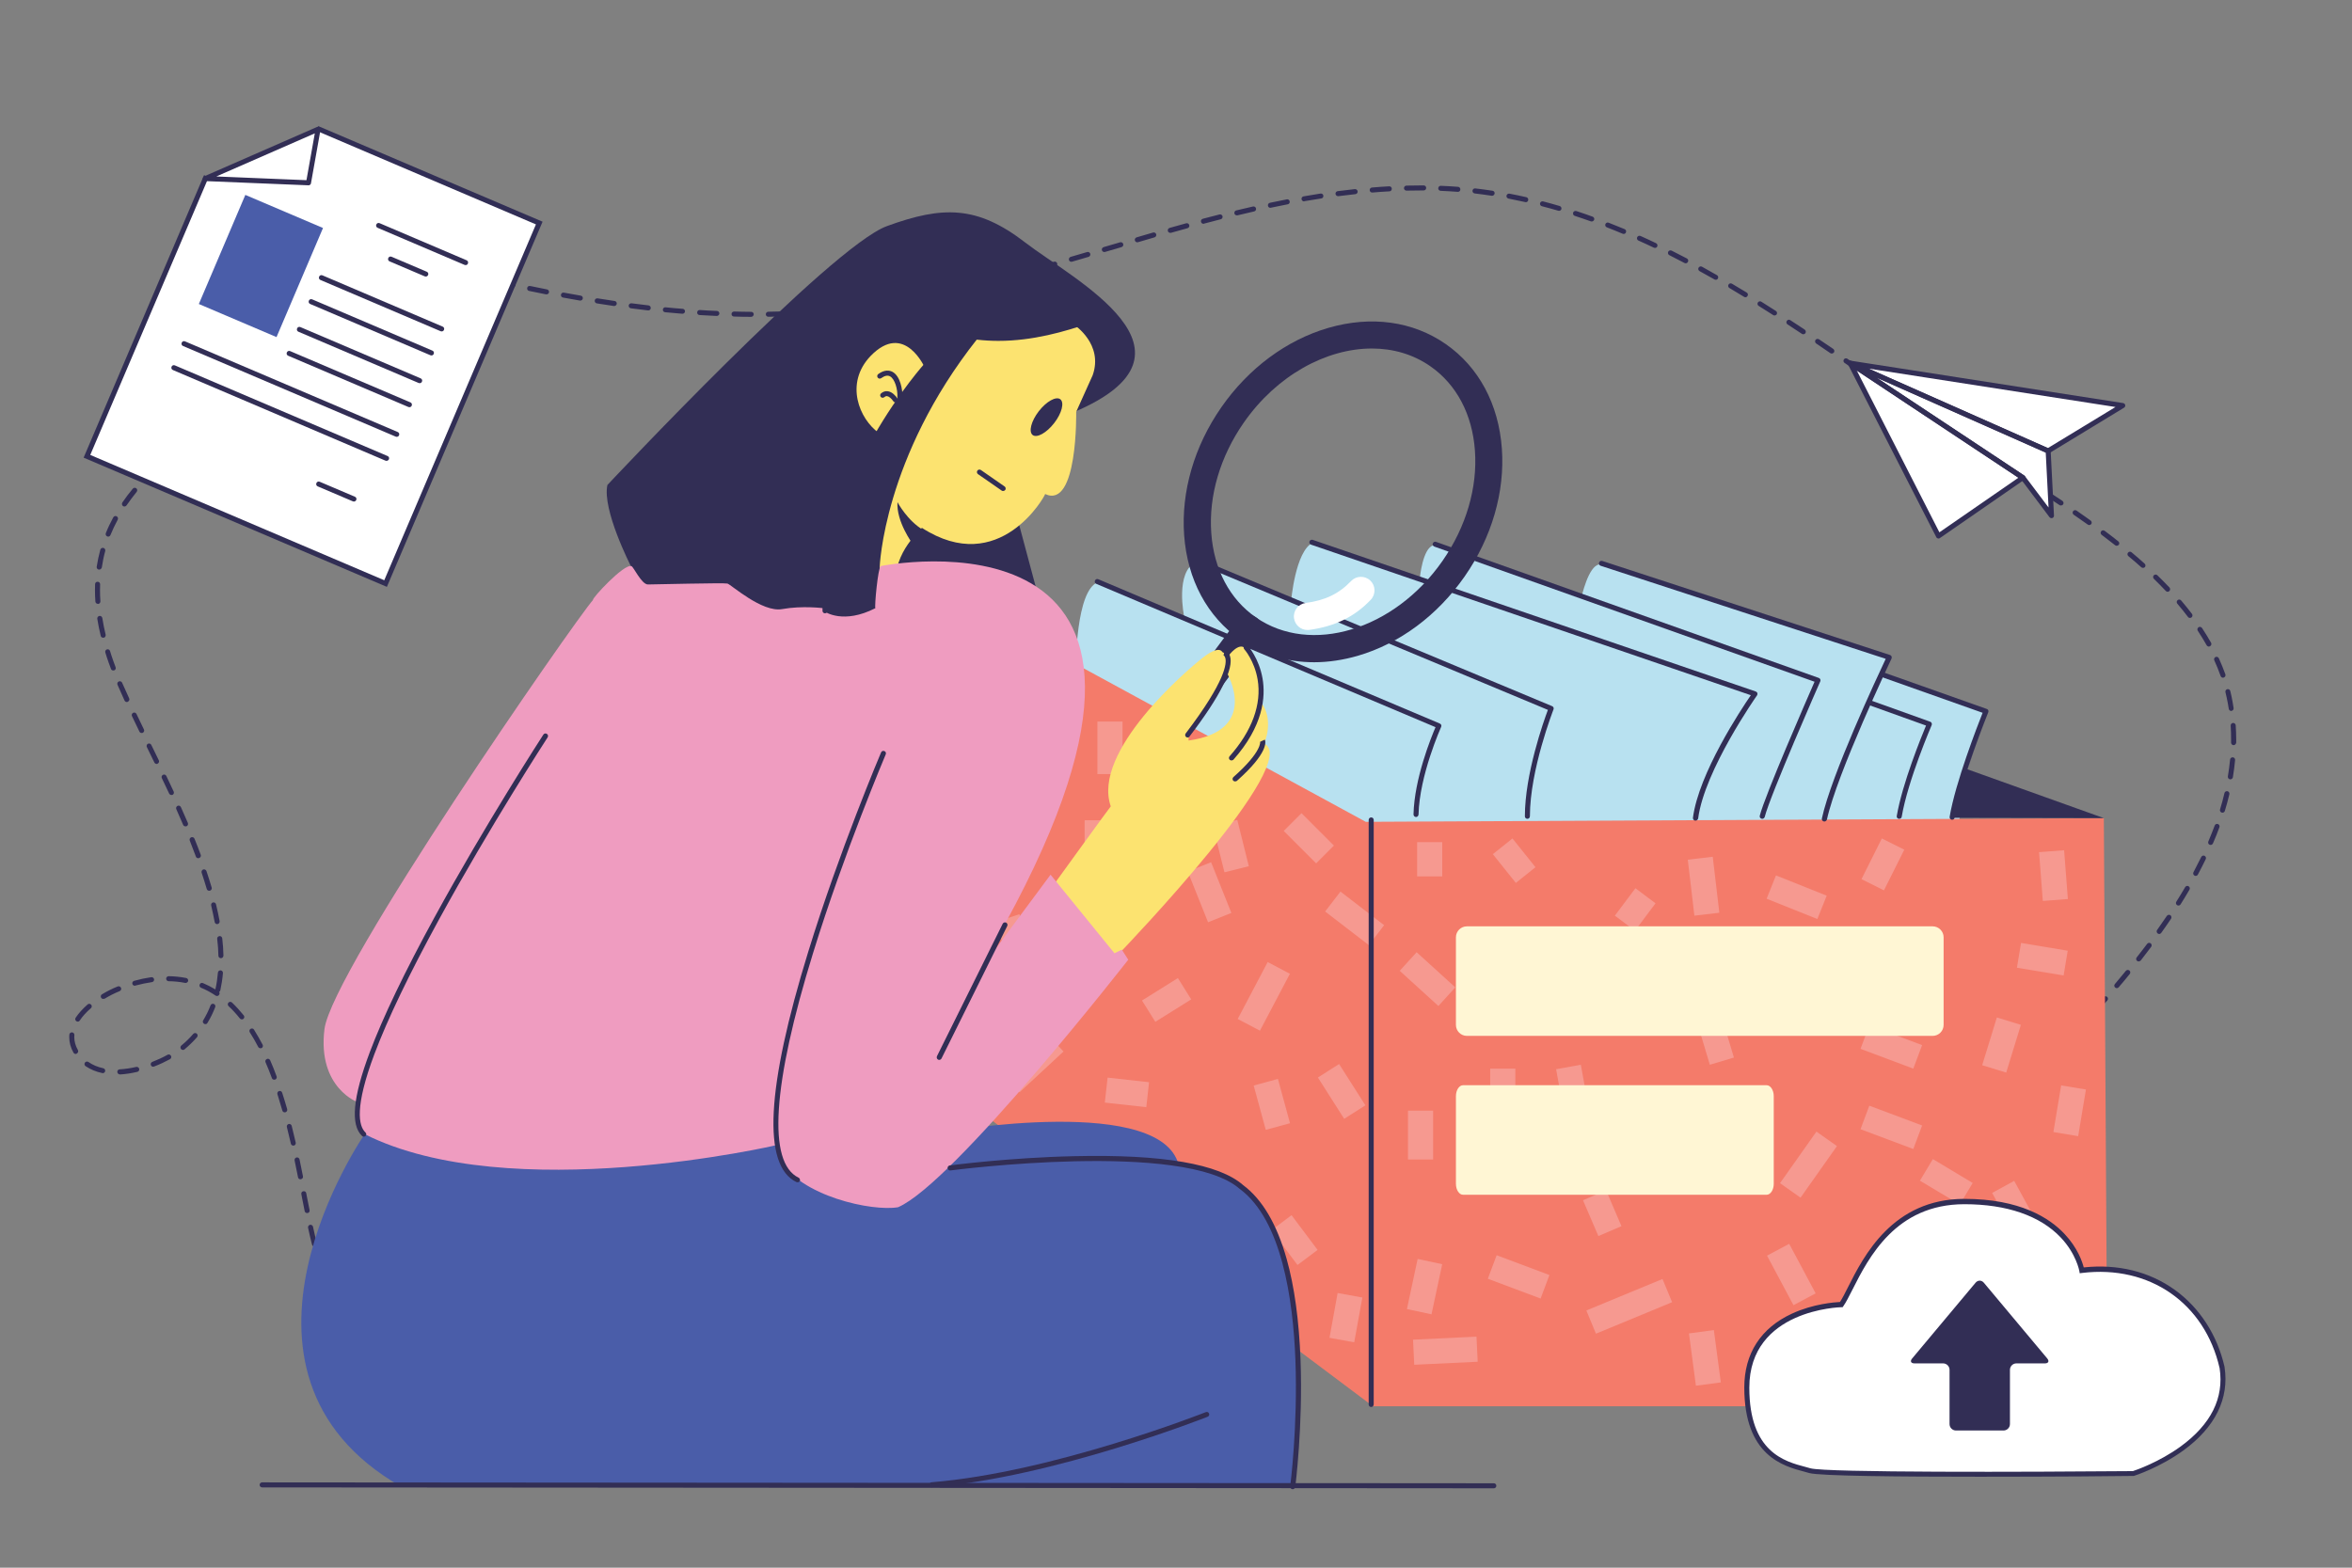 <?xml version="1.0" encoding="utf-8"?>
<!-- Generator: Adobe Illustrator 25.4.1, SVG Export Plug-In . SVG Version: 6.00 Build 0)  -->
<!DOCTYPE svg PUBLIC "-//W3C//DTD SVG 1.1//EN" "http://www.w3.org/Graphics/SVG/1.1/DTD/svg11.dtd">
<svg version="1.1" xmlns:x="http://ns.adobe.com/Extensibility/1.0/" xmlns:i="http://ns.adobe.com/AdobeIllustrator/10.0/" xmlns:graph="http://ns.adobe.com/Graphs/1.0/"
	 xmlns="http://www.w3.org/2000/svg" xmlns:xlink="http://www.w3.org/1999/xlink" x="0px" y="0px" viewBox="0 0 2340 1560"
	 style="enable-background:new 0 0 2340 1560;" xml:space="preserve">
<rect x="0" y="0" width="2340" height="1560" fill="#808080" stroke="none"/>
<style type="text/css">
	.st0{fill:#B5B5B6;}
	.st1{fill:#FFFFFF;}
	.st2{fill:#312E55;}
	.st3{fill:#322E55;}
	.st4{fill:#F47B6A;}
	.st5{fill:#A4D3DD;}
	.st6{fill:#F497BF;}
	.st7{fill:#FBE458;}
	.st8{fill:#485CA8;}
	.st9{fill:#82BDE6;}
	.st10{fill:#FCE370;}
	.st11{fill:#B8E1F0;}
	.st12{fill:#F69990;}
	.st13{fill:#FFF6D4;}
	.st14{fill:#4A5DA9;}
	.st15{fill:#EF9CC0;}
	.st16{fill:#343955;}
	.st17{fill:#D32D27;}
	.st18{fill:#FDDA70;}
	.st19{fill:#485DA9;}
	.st20{fill:#AA536C;}
	.st21{fill:#80A1D4;}
	.st22{clip-path:url(#SVGID_00000065792035368563646870000013249704889314781086_);}
</style>
<g id="Layer_5">
</g>
<g id="Layer_4">
</g>
<g id="Layer_3">
</g>
<g id="Layer_2">
	<g>
		<g>
			<g>
				<path class="st3" d="M377.7,252.5c-0.2,0-0.4,0-0.7-0.1c-2.7-0.8-5.5-1.5-8.2-2.3c-1.3-0.4-2.1-1.8-1.7-3.1
					c0.4-1.3,1.7-2.1,3.1-1.7c2.7,0.8,5.5,1.5,8.2,2.3c1.3,0.4,2.1,1.7,1.7,3.1C379.8,251.7,378.8,252.5,377.7,252.5z"/>
			</g>
			<g>
				<path class="st3" d="M2013.3,1083.8c-0.6,0-1.2-0.2-1.7-0.7c-1-1-1-2.5-0.1-3.5l11.8-12.3c1-1,2.5-1,3.5-0.1c1,1,1,2.5,0.1,3.5
					l-11.8,12.3C2014.6,1083.6,2013.9,1083.8,2013.3,1083.8z M2037,1059.1c-0.6,0-1.2-0.2-1.7-0.7c-1-1-1-2.5-0.1-3.5
					c3.9-4.1,7.8-8.2,11.8-12.4c0.9-1,2.5-1,3.5-0.1c1,0.9,1,2.5,0.1,3.5c-4,4.2-7.9,8.3-11.8,12.4
					C2038.3,1058.9,2037.6,1059.1,2037,1059.1z M2060.4,1034.3c-0.6,0-1.2-0.2-1.7-0.7c-1-0.9-1.1-2.5-0.1-3.5
					c4-4.3,7.9-8.5,11.6-12.5c0.9-1,2.5-1.1,3.5-0.2c1,0.9,1.1,2.5,0.2,3.5c-3.7,4-7.6,8.3-11.6,12.6
					C2061.8,1034,2061.1,1034.3,2060.4,1034.3z M2083.5,1009.1c-0.6,0-1.2-0.2-1.7-0.6c-1-0.9-1.1-2.5-0.2-3.5
					c3.9-4.3,7.7-8.6,11.3-12.8c0.9-1,2.5-1.1,3.5-0.2c1,0.9,1.1,2.5,0.2,3.5c-3.6,4.2-7.5,8.5-11.3,12.8
					C2084.9,1008.8,2084.2,1009.1,2083.5,1009.1z M2106,983.3c-0.6,0-1.1-0.2-1.6-0.6c-1.1-0.9-1.2-2.5-0.3-3.5
					c3.7-4.4,7.4-8.8,10.9-13.1c0.9-1.1,2.4-1.2,3.5-0.4c1.1,0.9,1.2,2.4,0.4,3.5c-3.5,4.3-7.2,8.8-11,13.2
					C2107.4,983,2106.7,983.3,2106,983.3z M2127.7,956.7c-0.5,0-1.1-0.2-1.5-0.5c-1.1-0.9-1.3-2.4-0.4-3.5c3.6-4.5,7-9.1,10.4-13.5
					c0.8-1.1,2.4-1.3,3.5-0.5c1.1,0.8,1.3,2.4,0.5,3.5c-3.4,4.5-6.9,9-10.4,13.6C2129.2,956.4,2128.4,956.7,2127.7,956.7z
					 M2148.2,929.4c-0.5,0-1-0.2-1.5-0.5c-1.1-0.8-1.4-2.4-0.6-3.5c3.3-4.7,6.6-9.4,9.7-14c0.8-1.1,2.3-1.4,3.5-0.7
					c1.1,0.8,1.4,2.3,0.7,3.5c-3.1,4.6-6.4,9.4-9.8,14.1C2149.7,929,2149,929.4,2148.2,929.4z M2167.3,901.1c-0.5,0-0.9-0.1-1.3-0.4
					c-1.2-0.7-1.5-2.3-0.8-3.4c3.1-4.9,6-9.7,8.8-14.5c0.7-1.2,2.2-1.6,3.4-0.9c1.2,0.7,1.6,2.2,0.9,3.4c-2.8,4.8-5.8,9.8-8.9,14.7
					C2168.9,900.7,2168.1,901.1,2167.3,901.1z M2184.5,871.6c-0.4,0-0.8-0.1-1.2-0.3c-1.2-0.7-1.7-2.2-1-3.4
					c2.7-5.1,5.3-10.2,7.7-15.1c0.6-1.2,2.1-1.8,3.3-1.2c1.2,0.6,1.8,2.1,1.2,3.3c-2.4,5-5.1,10.2-7.8,15.3
					C2186.3,871.1,2185.4,871.6,2184.5,871.6z M2199.4,840.8c-0.3,0-0.7-0.1-1-0.2c-1.3-0.5-1.9-2-1.3-3.3
					c2.2-5.3,4.4-10.6,6.3-15.8c0.5-1.3,1.9-2,3.2-1.5c1.3,0.5,2,1.9,1.5,3.2c-1.9,5.3-4.1,10.7-6.4,16
					C2201.2,840.2,2200.3,840.8,2199.4,840.8z M2211.1,808.7c-0.2,0-0.5,0-0.7-0.1c-1.3-0.4-2.1-1.8-1.7-3.1
					c1.7-5.5,3.2-11,4.4-16.3c0.3-1.3,1.7-2.2,3-1.9c1.3,0.3,2.2,1.7,1.9,3c-1.3,5.5-2.8,11.1-4.5,16.6
					C2213.2,808,2212.2,808.7,2211.1,808.7z M2219,775.5c-0.1,0-0.3,0-0.4,0c-1.4-0.2-2.3-1.5-2.1-2.9c0.9-5.6,1.7-11.2,2.2-16.7
					c0.1-1.4,1.3-2.4,2.7-2.3c1.4,0.1,2.4,1.3,2.3,2.7c-0.5,5.6-1.3,11.4-2.2,17.1C2221.3,774.6,2220.2,775.5,2219,775.5z
					 M2222.2,741.5C2222.2,741.5,2222.1,741.5,2222.2,741.5c-1.4,0-2.5-1.2-2.5-2.5c0-1.1,0-2.2,0-3.3c0-4.5-0.1-9.1-0.4-13.6
					c-0.1-1.4,1-2.6,2.3-2.7c1.4-0.1,2.6,1,2.7,2.3c0.3,4.6,0.5,9.3,0.5,13.9c0,1.1,0,2.3,0,3.4
					C2224.6,740.4,2223.5,741.5,2222.2,741.5z M2219.9,707.5c-1.2,0-2.3-0.9-2.5-2.1c-0.3-1.8-0.6-3.6-0.9-5.4
					c-0.7-3.7-1.5-7.5-2.4-11.2c-0.3-1.3,0.5-2.7,1.8-3c1.3-0.3,2.7,0.5,3,1.8c0.9,3.8,1.8,7.7,2.4,11.5c0.3,1.8,0.6,3.7,0.9,5.5
					c0.2,1.4-0.7,2.6-2.1,2.8C2220.2,707.4,2220,707.5,2219.9,707.5z M2211.7,674.4c-1,0-2-0.6-2.4-1.7c-1.8-5.2-4-10.5-6.3-15.6
					c-0.6-1.3,0-2.7,1.2-3.3c1.3-0.6,2.7,0,3.3,1.2c2.4,5.3,4.6,10.7,6.5,16c0.5,1.3-0.2,2.7-1.5,3.2
					C2212.3,674.3,2212,674.4,2211.7,674.4z M2197.6,643.4c-0.9,0-1.7-0.5-2.2-1.3c-2.7-4.8-5.7-9.6-8.8-14.4
					c-0.8-1.2-0.4-2.7,0.7-3.5c1.1-0.8,2.7-0.4,3.5,0.7c3.2,4.9,6.2,9.8,9,14.7c0.7,1.2,0.2,2.7-1,3.4
					C2198.4,643.2,2198,643.4,2197.6,643.4z M2178.8,614.9c-0.8,0-1.5-0.3-2-1c-3.3-4.4-6.9-8.8-10.6-13.2c-0.9-1-0.8-2.6,0.3-3.5
					c1-0.9,2.6-0.8,3.5,0.3c3.8,4.4,7.4,9,10.8,13.4c0.8,1.1,0.6,2.7-0.5,3.5C2179.8,614.7,2179.3,614.9,2178.8,614.9z
					 M2156.6,588.9c-0.7,0-1.3-0.3-1.8-0.8c-3.8-4-7.8-8.1-11.9-12.1c-1-1-1-2.5-0.1-3.5c1-1,2.5-1,3.5-0.1
					c4.2,4.1,8.3,8.2,12.1,12.2c0.9,1,0.9,2.6-0.1,3.5C2157.9,588.6,2157.2,588.9,2156.6,588.9z M2132.1,565.1
					c-0.6,0-1.2-0.2-1.7-0.6c-4.1-3.7-8.4-7.4-12.9-11.1c-1.1-0.9-1.2-2.5-0.3-3.5c0.9-1.1,2.5-1.2,3.5-0.3c4.5,3.7,8.8,7.5,13,11.3
					c1,0.9,1.1,2.5,0.2,3.5C2133.5,564.8,2132.8,565.1,2132.1,565.1z M2105.9,543.1c-0.5,0-1.1-0.2-1.5-0.5
					c-4.3-3.4-8.9-6.9-13.5-10.4c-1.1-0.8-1.3-2.4-0.5-3.5c0.8-1.1,2.4-1.3,3.5-0.5c4.7,3.5,9.2,7,13.6,10.5
					c1.1,0.9,1.3,2.4,0.4,3.5C2107.4,542.7,2106.6,543.1,2105.9,543.1z M2078.6,522.5c-0.5,0-1-0.2-1.5-0.5c-4.5-3.2-9.2-6.5-14-9.8
					c-1.1-0.8-1.4-2.3-0.6-3.5c0.8-1.1,2.3-1.4,3.5-0.6c4.8,3.3,9.5,6.7,14,9.9c1.1,0.8,1.4,2.4,0.6,3.5
					C2080.1,522.1,2079.3,522.5,2078.6,522.5z M2050.4,503c-0.5,0-1-0.1-1.4-0.4c-4.5-3-9.3-6.2-14.2-9.4c-1.2-0.8-1.5-2.3-0.7-3.5
					c0.8-1.2,2.3-1.5,3.5-0.7c4.9,3.2,9.7,6.4,14.3,9.4c1.1,0.8,1.5,2.3,0.7,3.5C2052,502.7,2051.2,503,2050.4,503z M2021.8,484.4
					c-0.5,0-0.9-0.1-1.3-0.4c-4.8-3.1-9.7-6.1-14.4-9.1c-1.2-0.7-1.5-2.3-0.8-3.4c0.7-1.2,2.3-1.5,3.4-0.8c4.8,3,9.6,6.1,14.5,9.2
					c1.2,0.7,1.5,2.3,0.8,3.5C2023.4,484,2022.6,484.4,2021.8,484.4z M1992.8,466.2c-0.5,0-0.9-0.1-1.3-0.4l-14.5-9
					c-1.2-0.7-1.5-2.3-0.8-3.4c0.7-1.2,2.3-1.5,3.4-0.8l14.5,9c1.2,0.7,1.5,2.3,0.8,3.4C1994.5,465.7,1993.7,466.2,1992.8,466.2z
					 M1963.8,448.1c-0.5,0-0.9-0.1-1.3-0.4c-5.4-3.4-10.1-6.4-14.5-9.2c-1.2-0.7-1.5-2.3-0.8-3.5c0.7-1.2,2.3-1.5,3.5-0.8
					c4.3,2.8,9.1,5.8,14.4,9.1c1.2,0.7,1.5,2.3,0.8,3.4C1965.5,447.6,1964.7,448.1,1963.8,448.1z M1935,429.6
					c-0.5,0-0.9-0.1-1.4-0.4c-5.1-3.4-9.8-6.5-14.2-9.6c-1.1-0.8-1.4-2.3-0.6-3.5c0.8-1.1,2.3-1.4,3.5-0.6c4.4,3,9,6.1,14.2,9.5
					c1.2,0.8,1.5,2.3,0.7,3.5C1936.6,429.2,1935.8,429.6,1935,429.6z M1906.7,410.3c-0.5,0-1-0.1-1.4-0.4c-4.7-3.2-9.3-6.5-14-9.8
					c-1.1-0.8-1.4-2.3-0.6-3.5c0.8-1.1,2.3-1.4,3.5-0.6c4.7,3.3,9.4,6.5,14,9.8c1.1,0.8,1.4,2.3,0.6,3.5
					C1908.3,410,1907.5,410.3,1906.7,410.3z M1878.7,390.8c-0.5,0-1-0.1-1.4-0.5l-14-9.8c-1.1-0.8-1.4-2.3-0.6-3.5
					c0.8-1.1,2.3-1.4,3.5-0.6l14,9.8c1.1,0.8,1.4,2.3,0.6,3.5C1880.3,390.4,1879.5,390.8,1878.7,390.8z M1850.6,371.2
					c-0.5,0-1-0.1-1.4-0.4c-4.7-3.3-9.4-6.5-14.1-9.7c-1.1-0.8-1.4-2.3-0.6-3.5c0.8-1.1,2.3-1.4,3.5-0.6c4.7,3.2,9.4,6.5,14.1,9.8
					c1.1,0.8,1.4,2.3,0.6,3.5C1852.2,370.8,1851.4,371.2,1850.6,371.2z M1822.4,351.8c-0.5,0-1-0.1-1.4-0.4
					c-4.7-3.2-9.4-6.4-14.1-9.6c-1.1-0.8-1.4-2.3-0.7-3.5c0.8-1.1,2.3-1.4,3.5-0.7c4.7,3.2,9.5,6.4,14.2,9.6
					c1.1,0.8,1.4,2.3,0.7,3.5C1824,351.4,1823.2,351.8,1822.4,351.8z M1794.1,332.6c-0.5,0-1-0.1-1.4-0.4c-4.8-3.2-9.6-6.4-14.3-9.4
					c-1.2-0.8-1.5-2.3-0.7-3.5c0.8-1.2,2.3-1.5,3.5-0.7c4.6,3,9.4,6.2,14.3,9.4c1.1,0.8,1.5,2.3,0.7,3.5
					C1795.7,332.2,1794.9,332.6,1794.1,332.6z M747.3,315.3C747.3,315.3,747.3,315.3,747.3,315.3c-5.7,0-11.4-0.1-17.1-0.3
					c-1.4,0-2.5-1.2-2.4-2.6c0-1.4,1.2-2.4,2.6-2.4c5.7,0.2,11.4,0.2,17,0.3c1.4,0,2.5,1.1,2.5,2.5
					C749.8,314.2,748.6,315.3,747.3,315.3z M764.4,315.2c-1.4,0-2.5-1.1-2.5-2.5c0-1.4,1.1-2.5,2.5-2.5c5.7-0.1,11.4-0.2,17-0.4
					c1.4,0,2.5,1,2.6,2.4c0,1.4-1,2.5-2.4,2.6C775.9,315,770.1,315.2,764.4,315.2C764.4,315.2,764.4,315.2,764.4,315.2z
					 M713.1,314.4c0,0-0.1,0-0.1,0c-5.7-0.3-11.4-0.6-17.1-0.9c-1.4-0.1-2.4-1.3-2.3-2.7c0.1-1.4,1.3-2.4,2.7-2.3
					c5.7,0.4,11.4,0.7,17,0.9c1.4,0.1,2.4,1.2,2.4,2.6C715.6,313.3,714.5,314.4,713.1,314.4z M798.5,314.1c-1.3,0-2.4-1-2.5-2.4
					c-0.1-1.4,1-2.6,2.4-2.6c5.7-0.3,11.4-0.7,17-1.1c1.4-0.1,2.6,0.9,2.7,2.3c0.1,1.4-0.9,2.6-2.3,2.7c-5.6,0.4-11.4,0.8-17.1,1.1
					C798.6,314.1,798.6,314.1,798.5,314.1z M1765.4,313.9c-0.5,0-0.9-0.1-1.3-0.4c-4.9-3.1-9.7-6.2-14.4-9.1
					c-1.2-0.7-1.5-2.3-0.8-3.4c0.7-1.2,2.3-1.5,3.4-0.8c4.7,2.9,9.6,6,14.5,9.2c1.2,0.7,1.5,2.3,0.8,3.5
					C1767.1,313.5,1766.3,313.9,1765.4,313.9z M679,312.2c-0.1,0-0.1,0-0.2,0c-5.6-0.5-11.4-1-17.1-1.5c-1.4-0.1-2.4-1.4-2.2-2.7
					c0.1-1.4,1.4-2.4,2.7-2.2c5.7,0.6,11.4,1.1,17,1.5c1.4,0.1,2.4,1.3,2.3,2.7C681.4,311.2,680.3,312.2,679,312.2z M832.6,311.6
					c-1.3,0-2.4-1-2.5-2.3c-0.1-1.4,0.9-2.6,2.2-2.7c4.3-0.4,8.6-0.9,12.9-1.4c1.3-0.2,2.7-0.3,4-0.5c1.4-0.2,2.6,0.8,2.8,2.2
					s-0.8,2.6-2.2,2.8c-1.3,0.2-2.7,0.3-4,0.5c-4.3,0.5-8.7,0.9-13,1.4C832.8,311.6,832.7,311.6,832.6,311.6z M645,308.9
					c-0.1,0-0.2,0-0.3,0c-5.6-0.6-11.3-1.3-17-2.1c-1.4-0.2-2.3-1.4-2.2-2.8c0.2-1.4,1.4-2.3,2.8-2.2c5.7,0.7,11.4,1.4,16.9,2.1
					c1.4,0.2,2.4,1.4,2.2,2.8C647.4,307.9,646.3,308.9,645,308.9z M866.5,307.5c-1.2,0-2.3-0.9-2.5-2.1c-0.2-1.4,0.8-2.6,2.1-2.8
					c5.5-0.8,11.2-1.6,16.8-2.6c1.4-0.2,2.6,0.7,2.9,2.1c0.2,1.4-0.7,2.6-2.1,2.9c-5.7,0.9-11.4,1.8-16.9,2.6
					C866.8,307.5,866.7,307.5,866.5,307.5z M611.1,304.5c-0.1,0-0.2,0-0.4,0c-5.6-0.8-11.3-1.7-16.9-2.6c-1.4-0.2-2.3-1.5-2.1-2.9
					c0.2-1.4,1.5-2.3,2.9-2.1c5.6,0.9,11.3,1.8,16.9,2.6c1.4,0.2,2.3,1.5,2.1,2.8C613.4,303.6,612.3,304.5,611.1,304.5z M900.3,302
					c-1.2,0-2.2-0.8-2.5-2.1c-0.2-1.4,0.7-2.7,2-2.9c5.5-1,11.1-2.1,16.7-3.2c1.4-0.3,2.7,0.6,2.9,2s-0.6,2.7-2,2.9
					c-5.7,1.1-11.3,2.2-16.8,3.2C900.6,302,900.4,302,900.3,302z M577.4,299.1c-0.1,0-0.3,0-0.4,0c-5.5-1-11.2-2-16.9-3
					c-1.4-0.3-2.3-1.6-2-2.9c0.3-1.4,1.6-2.3,2.9-2c5.6,1,11.3,2.1,16.8,3c1.4,0.2,2.3,1.5,2,2.9
					C579.6,298.2,578.6,299.1,577.4,299.1z M1736.5,295.8c-0.4,0-0.9-0.1-1.3-0.4c-4.9-3-9.8-5.9-14.6-8.8c-1.2-0.7-1.6-2.2-0.9-3.4
					c0.7-1.2,2.2-1.6,3.4-0.9c4.8,2.8,9.7,5.8,14.7,8.8c1.2,0.7,1.6,2.3,0.8,3.4C1738.1,295.4,1737.3,295.8,1736.5,295.8z
					 M933.8,295.3c-1.2,0-2.2-0.8-2.4-2c-0.3-1.3,0.6-2.7,1.9-3c5.4-1.2,11-2.4,16.6-3.7c1.3-0.3,2.7,0.5,3,1.9
					c0.3,1.3-0.5,2.7-1.9,3c-5.6,1.3-11.3,2.6-16.7,3.8C934.1,295.3,933.9,295.3,933.8,295.3z M543.7,292.9c-0.2,0-0.3,0-0.5,0
					c-5.5-1.1-11.1-2.2-16.8-3.4c-1.4-0.3-2.2-1.6-1.9-3c0.3-1.4,1.6-2.2,3-1.9c5.6,1.2,11.3,2.3,16.7,3.4c1.4,0.3,2.2,1.6,2,2.9
					C546,292.1,544.9,292.9,543.7,292.9z M967,287.6c-1.1,0-2.1-0.8-2.4-1.9c-0.3-1.3,0.5-2.7,1.8-3c5.4-1.3,10.9-2.7,16.5-4.2
					c1.3-0.3,2.7,0.5,3,1.8c0.3,1.3-0.5,2.7-1.8,3c-5.6,1.4-11.2,2.9-16.6,4.2C967.4,287.6,967.2,287.6,967,287.6z M510.3,285.9
					c-0.2,0-0.4,0-0.5-0.1c-5.5-1.2-11.1-2.5-16.7-3.7c-1.3-0.3-2.2-1.6-1.9-3c0.3-1.3,1.7-2.2,3-1.9c5.6,1.3,11.2,2.5,16.7,3.7
					c1.3,0.3,2.2,1.6,1.9,3C512.5,285.1,511.4,285.9,510.3,285.9z M1000.1,279.1c-1.1,0-2.1-0.7-2.4-1.9c-0.4-1.3,0.4-2.7,1.8-3.1
					c5.3-1.4,10.8-2.9,16.5-4.5c1.3-0.4,2.7,0.4,3.1,1.7c0.4,1.3-0.4,2.7-1.7,3.1c-5.6,1.6-11.2,3.1-16.5,4.5
					C1000.5,279,1000.3,279.1,1000.1,279.1z M1707,278.4c-0.4,0-0.8-0.1-1.2-0.3c-5-2.8-10-5.6-14.9-8.3c-1.2-0.7-1.7-2.2-1-3.4
					c0.7-1.2,2.2-1.7,3.4-1c4.9,2.7,9.9,5.5,14.9,8.4c1.2,0.7,1.6,2.2,0.9,3.4C1708.7,278,1707.9,278.4,1707,278.4z M477,278.3
					c-0.2,0-0.4,0-0.6-0.1c-5.5-1.3-11.1-2.7-16.6-4c-1.3-0.3-2.2-1.7-1.8-3c0.3-1.3,1.7-2.2,3-1.8c5.6,1.4,11.2,2.7,16.6,4
					c1.3,0.3,2.2,1.7,1.9,3C479.1,277.5,478.1,278.3,477,278.3z M443.8,270.1c-0.2,0-0.4,0-0.6-0.1c-5.5-1.4-11-2.8-16.6-4.3
					c-1.3-0.3-2.1-1.7-1.8-3.1s1.7-2.1,3.1-1.8c5.5,1.4,11,2.9,16.5,4.3c1.3,0.3,2.1,1.7,1.8,3C445.9,269.3,444.9,270.1,443.8,270.1
					z M1033,270c-1.1,0-2.1-0.7-2.4-1.8c-0.4-1.3,0.4-2.7,1.7-3.1c5.5-1.6,10.9-3.1,16.4-4.7c1.3-0.4,2.7,0.4,3.1,1.7
					c0.4,1.3-0.4,2.7-1.7,3.1c-5.5,1.6-11,3.2-16.4,4.7C1033.5,269.9,1033.3,270,1033,270z M1677.1,262c-0.4,0-0.8-0.1-1.2-0.3
					c-5.1-2.7-10.1-5.3-15.1-7.8c-1.2-0.6-1.7-2.1-1.1-3.4c0.6-1.2,2.1-1.7,3.4-1.1c5,2.5,10.1,5.1,15.2,7.8c1.2,0.6,1.7,2.2,1,3.4
					C1678.8,261.5,1678,262,1677.1,262z M410.7,261.5c-0.2,0-0.4,0-0.6-0.1c-5.5-1.5-11-3-16.5-4.5c-1.3-0.4-2.1-1.7-1.8-3.1
					c0.4-1.3,1.7-2.1,3.1-1.8c5.5,1.5,11,3,16.5,4.5c1.3,0.4,2.1,1.7,1.8,3.1C412.8,260.7,411.8,261.5,410.7,261.5z M1065.9,260.5
					c-1.1,0-2.1-0.7-2.4-1.8c-0.4-1.3,0.4-2.7,1.7-3.1c5.5-1.6,10.9-3.2,16.4-4.8c1.3-0.4,2.7,0.4,3.1,1.7c0.4,1.3-0.4,2.7-1.7,3.1
					c-5.5,1.6-10.9,3.2-16.4,4.8C1066.3,260.4,1066.1,260.5,1065.9,260.5z M1098.7,250.8c-1.1,0-2.1-0.7-2.4-1.8
					c-0.4-1.3,0.4-2.7,1.7-3.1c5.5-1.6,10.9-3.2,16.4-4.8c1.3-0.4,2.7,0.4,3.1,1.7c0.4,1.3-0.4,2.7-1.7,3.1
					c-5.5,1.6-10.9,3.2-16.4,4.8C1099.1,250.8,1098.9,250.8,1098.7,250.8z M1646.6,246.7c-0.4,0-0.7-0.1-1.1-0.2
					c-5.2-2.5-10.4-4.9-15.4-7.1c-1.3-0.6-1.8-2-1.3-3.3c0.6-1.3,2-1.8,3.3-1.3c5.1,2.3,10.4,4.7,15.5,7.2c1.2,0.6,1.8,2.1,1.2,3.3
					C1648.4,246.2,1647.5,246.7,1646.6,246.7z M1131.5,241.1c-1.1,0-2.1-0.7-2.4-1.8c-0.4-1.3,0.4-2.7,1.7-3.1
					c5.5-1.6,11-3.2,16.4-4.8c1.3-0.4,2.7,0.4,3.1,1.7c0.4,1.3-0.4,2.7-1.7,3.1c-5.5,1.6-10.9,3.2-16.4,4.8
					C1131.9,241.1,1131.7,241.1,1131.5,241.1z M1615.4,232.8c-0.3,0-0.7-0.1-1-0.2c-5.3-2.2-10.6-4.4-15.8-6.4
					c-1.3-0.5-1.9-2-1.4-3.2c0.5-1.3,2-1.9,3.2-1.4c5.2,2,10.6,4.2,15.9,6.4c1.3,0.5,1.9,2,1.3,3.3
					C1617.3,232.2,1616.4,232.8,1615.4,232.8z M1164.3,231.7c-1.1,0-2.1-0.7-2.4-1.8c-0.4-1.3,0.4-2.7,1.7-3.1
					c5.5-1.5,11-3.1,16.5-4.6c1.3-0.4,2.7,0.4,3.1,1.8c0.4,1.3-0.4,2.7-1.8,3.1c-5.5,1.5-11,3-16.5,4.6
					C1164.8,231.7,1164.6,231.7,1164.3,231.7z M1197.3,222.7c-1.1,0-2.1-0.7-2.4-1.9c-0.4-1.3,0.4-2.7,1.8-3.1
					c5.6-1.5,11.2-2.9,16.6-4.3c1.3-0.3,2.7,0.5,3,1.8c0.3,1.3-0.5,2.7-1.8,3c-5.3,1.4-10.9,2.8-16.5,4.3
					C1197.8,222.7,1197.5,222.7,1197.3,222.7z M1583.6,220.4c-0.3,0-0.6,0-0.8-0.1c-5.4-1.9-10.8-3.8-16.1-5.5
					c-1.3-0.4-2-1.8-1.6-3.2c0.4-1.3,1.8-2,3.2-1.6c5.4,1.8,10.8,3.6,16.2,5.6c1.3,0.5,2,1.9,1.5,3.2
					C1585.6,219.7,1584.6,220.4,1583.6,220.4z M1230.5,214.3c-1.1,0-2.2-0.8-2.4-1.9c-0.3-1.3,0.5-2.7,1.8-3
					c5.6-1.4,11.2-2.7,16.7-3.9c1.3-0.3,2.7,0.5,3,1.9s-0.5,2.7-1.9,3c-5.4,1.2-11,2.5-16.6,3.9
					C1230.9,214.3,1230.7,214.3,1230.5,214.3z M1551.1,209.8c-0.2,0-0.5,0-0.7-0.1c-5.4-1.6-11-3.1-16.4-4.5c-1.3-0.3-2.1-1.7-1.8-3
					c0.3-1.3,1.7-2.1,3-1.8c5.5,1.4,11,3,16.5,4.6c1.3,0.4,2.1,1.8,1.7,3.1C1553.2,209,1552.2,209.8,1551.1,209.8z M1263.9,206.8
					c-1.2,0-2.2-0.8-2.4-2c-0.3-1.4,0.6-2.7,1.9-3c5.6-1.2,11.3-2.3,16.8-3.4c1.4-0.3,2.7,0.6,2.9,2c0.3,1.4-0.6,2.7-2,2.9
					c-5.5,1.1-11.1,2.2-16.7,3.4C1264.2,206.8,1264,206.8,1263.9,206.8z M1518.1,201.2c-0.2,0-0.4,0-0.6-0.1
					c-5.5-1.2-11.1-2.4-16.7-3.5c-1.4-0.3-2.2-1.6-2-2.9c0.3-1.4,1.6-2.2,2.9-2c5.6,1.1,11.2,2.2,16.8,3.5c1.3,0.3,2.2,1.6,1.9,3
					C1520.2,200.4,1519.2,201.2,1518.1,201.2z M1297.4,200.4c-1.2,0-2.2-0.9-2.5-2.1c-0.2-1.4,0.7-2.7,2-2.9
					c5.7-1,11.4-1.9,16.9-2.8c1.4-0.2,2.6,0.7,2.8,2.1c0.2,1.4-0.7,2.6-2.1,2.8c-5.5,0.8-11.2,1.8-16.8,2.7
					C1297.7,200.4,1297.6,200.4,1297.4,200.4z M1331.2,195.2c-1.2,0-2.3-0.9-2.5-2.2c-0.2-1.4,0.8-2.6,2.2-2.8
					c5.7-0.7,11.4-1.4,17-2c1.4-0.1,2.6,0.8,2.8,2.2s-0.8,2.6-2.2,2.8c-5.5,0.6-11.2,1.3-16.9,2
					C1331.5,195.2,1331.3,195.2,1331.2,195.2z M1484.5,194.8c-0.1,0-0.3,0-0.4,0c-5.6-0.9-11.3-1.6-16.9-2.3
					c-1.4-0.2-2.4-1.4-2.2-2.8s1.4-2.4,2.8-2.2c5.7,0.7,11.4,1.4,17.1,2.3c1.4,0.2,2.3,1.5,2.1,2.8
					C1486.7,193.9,1485.7,194.8,1484.5,194.8z M1365.2,191.6c-1.3,0-2.4-1-2.5-2.3c-0.1-1.4,0.9-2.6,2.3-2.7
					c5.7-0.5,11.5-0.9,17.1-1.2c1.4-0.1,2.6,1,2.6,2.4c0.1,1.4-1,2.6-2.4,2.6c-5.6,0.3-11.3,0.7-17,1.2
					C1365.3,191.6,1365.3,191.6,1365.2,191.6z M1450.5,190.9c-0.1,0-0.1,0-0.2,0c-5.6-0.4-11.3-0.8-17-1c-1.4-0.1-2.5-1.2-2.4-2.6
					s1.2-2.5,2.6-2.4c5.7,0.2,11.5,0.6,17.1,1c1.4,0.1,2.4,1.3,2.3,2.7C1452.9,189.9,1451.8,190.9,1450.5,190.9z M1399.3,189.7
					c-1.3,0-2.5-1.1-2.5-2.4c0-1.4,1-2.5,2.4-2.6c5.4-0.1,10.8-0.2,16.2-0.2l1,0c1.4,0,2.5,1.1,2.5,2.5c0,1.4-1.1,2.5-2.5,2.5
					c0,0,0,0,0,0l-1,0C1410.1,189.5,1404.7,189.6,1399.3,189.7C1399.3,189.7,1399.3,189.7,1399.3,189.7z"/>
			</g>
			<g>
				<path class="st3" d="M1995.7,1102.3c-0.6,0-1.2-0.2-1.7-0.7c-1-0.9-1-2.5-0.1-3.5c1.9-2,3.9-4.1,5.9-6.2c1-1,2.5-1,3.5-0.1
					c1,1,1,2.5,0.1,3.5c-2,2.1-3.9,4.1-5.8,6.2C1997,1102,1996.3,1102.3,1995.7,1102.3z"/>
			</g>
		</g>
		<g>
			<g>
				<path class="st3" d="M281.5,375c-0.8,0-1.6-0.4-2.1-1.1c-0.8-1.1-0.5-2.7,0.7-3.5c2.3-1.6,4.7-3.2,7-4.8
					c1.1-0.8,2.7-0.5,3.5,0.6c0.8,1.1,0.5,2.7-0.6,3.5c-2.3,1.6-4.7,3.2-7,4.8C282.4,374.9,282,375,281.5,375z"/>
			</g>
			<g>
				<path class="st3" d="M548.9,1413.7c-1.4,0-2.5-1.1-2.5-2.5c0-1.4,1.1-2.5,2.5-2.5c5.5-0.1,11.3-0.3,17-0.6
					c1.4-0.1,2.6,1,2.6,2.4c0.1,1.4-1,2.6-2.4,2.6C560.3,1413.4,554.5,1413.6,548.9,1413.7C548.9,1413.7,548.9,1413.7,548.9,1413.7z
					 M531.8,1413.6C531.8,1413.6,531.8,1413.6,531.8,1413.6c-5.8-0.1-11.6-0.4-17.2-0.7c-1.4-0.1-2.4-1.3-2.3-2.6
					c0.1-1.4,1.3-2.4,2.6-2.3c5.5,0.3,11.2,0.6,17,0.7c1.4,0,2.5,1.2,2.4,2.6C534.3,1412.5,533.2,1413.6,531.8,1413.6z M583,1411.9
					c-1.3,0-2.4-1-2.5-2.3c-0.1-1.4,0.9-2.6,2.3-2.7c5.5-0.5,11.2-1,16.9-1.6c1.4-0.1,2.6,0.8,2.8,2.2c0.1,1.4-0.8,2.6-2.2,2.8
					c-5.8,0.6-11.5,1.2-17.1,1.6C583.1,1411.9,583,1411.9,583,1411.9z M497.7,1411.5c-0.1,0-0.2,0-0.3,0c-5.8-0.6-11.5-1.4-17-2.2
					c-1.4-0.2-2.3-1.5-2.1-2.9c0.2-1.4,1.5-2.3,2.9-2.1c5.5,0.9,11.1,1.6,16.8,2.2c1.4,0.1,2.4,1.4,2.2,2.8
					C500.1,1410.6,499,1411.5,497.7,1411.5z M616.9,1408.2c-1.2,0-2.3-0.9-2.5-2.2c-0.2-1.4,0.8-2.6,2.1-2.8
					c5.5-0.7,11.1-1.6,16.8-2.5c1.4-0.2,2.6,0.7,2.9,2.1c0.2,1.4-0.7,2.6-2.1,2.9c-5.7,0.9-11.5,1.7-17,2.5
					C617.1,1408.2,617,1408.2,616.9,1408.2z M464,1406.2c-0.2,0-0.3,0-0.5-0.1c-5.2-1.1-10.5-2.4-15.6-3.7l-1.2-0.3
					c-1.3-0.4-2.1-1.7-1.7-3.1c0.4-1.3,1.7-2.1,3.1-1.7l1.2,0.3c5,1.3,10.1,2.6,15.3,3.7c1.4,0.3,2.2,1.6,1.9,3
					C466.2,1405.4,465.2,1406.2,464,1406.2z M650.7,1403c-1.2,0-2.2-0.9-2.5-2.1c-0.2-1.4,0.7-2.7,2-2.9c5.4-1,11.1-2,16.8-3.1
					c1.4-0.3,2.7,0.6,2.9,2c0.3,1.4-0.6,2.7-2,2.9c-5.7,1.1-11.4,2.1-16.8,3.1C650.9,1403,650.8,1403,650.7,1403z M431.2,1396.9
					c-0.3,0-0.6-0.1-0.9-0.2c-5.4-2-10.8-4.3-15.9-6.9c-1.2-0.6-1.7-2.1-1.1-3.3c0.6-1.2,2.1-1.7,3.3-1.1c4.9,2.4,10.1,4.7,15.4,6.7
					c1.3,0.5,1.9,1.9,1.5,3.2C433.1,1396.3,432.2,1396.9,431.2,1396.9z M684.2,1396.5c-1.2,0-2.2-0.8-2.4-2c-0.3-1.4,0.6-2.7,1.9-3
					c5.3-1.1,11-2.3,16.7-3.6c1.3-0.3,2.7,0.6,3,1.9s-0.6,2.7-1.9,3c-5.7,1.3-11.4,2.5-16.7,3.6
					C684.5,1396.5,684.4,1396.5,684.2,1396.5z M717.6,1389.2c-1.1,0-2.2-0.8-2.4-1.9c-0.3-1.3,0.5-2.7,1.9-3
					c5.6-1.3,11.1-2.6,16.6-3.9c1.3-0.3,2.7,0.5,3,1.9c0.3,1.3-0.5,2.7-1.9,3c-5.5,1.3-11.1,2.6-16.7,3.9
					C717.9,1389.2,717.8,1389.2,717.6,1389.2z M400.6,1381.8c-0.5,0-0.9-0.1-1.3-0.4c-4.9-3.1-9.6-6.4-14.1-10
					c-1.1-0.9-1.3-2.4-0.4-3.5c0.9-1.1,2.4-1.3,3.5-0.4c4.4,3.5,9,6.7,13.7,9.7c1.2,0.7,1.5,2.3,0.8,3.4
					C402.3,1381.4,401.4,1381.8,400.6,1381.8z M750.8,1381.3c-1.1,0-2.2-0.8-2.4-1.9c-0.3-1.3,0.5-2.7,1.8-3
					c5.6-1.3,11.1-2.7,16.6-4c1.3-0.3,2.7,0.5,3,1.8c0.3,1.3-0.5,2.7-1.8,3c-5.5,1.3-11,2.7-16.6,4
					C751.2,1381.3,751,1381.3,750.8,1381.3z M784,1373.2c-1.1,0-2.1-0.8-2.4-1.9c-0.3-1.3,0.5-2.7,1.8-3c5.6-1.4,11.1-2.7,16.6-4
					c1.3-0.3,2.7,0.5,3,1.8c0.3,1.3-0.5,2.7-1.8,3c-5.5,1.3-11,2.7-16.6,4C784.4,1373.2,784.2,1373.2,784,1373.2z M373.9,1360.7
					c-0.6,0-1.3-0.2-1.8-0.7c-4-4-8-8.3-11.7-12.8c-0.9-1.1-0.7-2.6,0.3-3.5c1.1-0.9,2.6-0.7,3.5,0.3c3.6,4.3,7.4,8.5,11.4,12.4
					c1,1,1,2.6,0,3.5C375.2,1360.4,374.6,1360.7,373.9,1360.7z M352.1,1334.5c-0.8,0-1.6-0.4-2.1-1.1c-3.2-4.6-6.3-9.6-9.1-14.7
					c-0.7-1.2-0.3-2.7,0.9-3.4c1.2-0.7,2.7-0.3,3.4,0.9c2.8,5,5.8,9.8,8.9,14.3c0.8,1.1,0.5,2.7-0.7,3.5
					C353.1,1334.3,352.6,1334.5,352.1,1334.5z M335.2,1304.9c-0.9,0-1.8-0.5-2.3-1.4c-2.4-5-4.7-10.3-6.9-15.8
					c-0.5-1.3,0.1-2.7,1.4-3.3c1.3-0.5,2.7,0.1,3.3,1.4c2.1,5.3,4.4,10.6,6.8,15.5c0.6,1.2,0.1,2.7-1.2,3.3
					C335.9,1304.8,335.6,1304.9,335.2,1304.9z M322.4,1273.2c-1,0-2-0.7-2.4-1.7c-1.8-5.2-3.5-10.8-5.2-16.4
					c-0.4-1.3,0.4-2.7,1.7-3.1c1.3-0.4,2.7,0.4,3.1,1.7c1.6,5.6,3.3,11,5.1,16.2c0.4,1.3-0.3,2.7-1.6,3.2
					C323,1273.2,322.7,1273.2,322.4,1273.2z M312.8,1240.4c-1.1,0-2.1-0.8-2.4-1.9c-1.3-5.3-2.7-11-3.9-16.7c-0.3-1.3,0.6-2.7,1.9-3
					c1.3-0.3,2.7,0.6,3,1.9c1.2,5.7,2.5,11.3,3.9,16.6c0.3,1.3-0.5,2.7-1.8,3C313.2,1240.4,313,1240.4,312.8,1240.4z M305.5,1207.1
					c-1.2,0-2.2-0.8-2.4-2c-0.9-4.5-1.8-9.2-2.8-14.1l-0.5-2.7c-0.3-1.4,0.6-2.7,2-2.9c1.4-0.3,2.7,0.6,2.9,2l0.5,2.7
					c0.9,4.8,1.9,9.6,2.8,14.1c0.3,1.4-0.6,2.7-2,2.9C305.8,1207,305.6,1207.1,305.5,1207.1z M298.9,1173.5c-1.2,0-2.2-0.8-2.4-2
					c-1.2-6.1-2.3-11.6-3.4-16.7c-0.3-1.4,0.6-2.7,1.9-3c1.4-0.3,2.7,0.6,3,1.9c1.1,5.2,2.2,10.6,3.4,16.8c0.3,1.4-0.6,2.7-2,2.9
					C299.2,1173.5,299.1,1173.5,298.9,1173.5z M291.8,1140c-1.1,0-2.2-0.8-2.4-1.9c-1.3-5.7-2.7-11.3-4-16.6c-0.3-1.3,0.5-2.7,1.8-3
					c1.3-0.3,2.7,0.5,3,1.8c1.3,5.3,2.7,10.9,4,16.7c0.3,1.3-0.5,2.7-1.9,3C292.1,1140,292,1140,291.8,1140z M283.3,1106.9
					c-1.1,0-2.1-0.7-2.4-1.8c-1.6-5.6-3.3-11.1-4.9-16.3c-0.4-1.3,0.3-2.7,1.6-3.1c1.3-0.4,2.7,0.3,3.1,1.6c1.7,5.2,3.4,10.8,5,16.4
					c0.4,1.3-0.4,2.7-1.7,3.1C283.8,1106.9,283.5,1106.9,283.3,1106.9z M272.8,1074.4c-1,0-2-0.6-2.3-1.6c-2-5.5-4.2-10.8-6.3-15.7
					c-0.6-1.3,0-2.7,1.3-3.3c1.3-0.6,2.7,0,3.3,1.3c2.2,5.1,4.4,10.4,6.4,16c0.5,1.3-0.2,2.7-1.5,3.2
					C273.3,1074.3,273,1074.4,272.8,1074.4z M119.2,1069.1c-1.3,0-2.4-1-2.5-2.4c-0.1-1.4,1-2.6,2.4-2.6c5.2-0.3,10.7-1.1,16.4-2.4
					c1.3-0.3,2.7,0.5,3,1.9c0.3,1.3-0.5,2.7-1.9,3c-6,1.4-11.8,2.3-17.3,2.6C119.3,1069.1,119.3,1069.1,119.2,1069.1z M102.2,1067.9
					c-0.2,0-0.3,0-0.5-0.1c-6.3-1.3-11.8-3.7-16.6-6.9c-1.1-0.8-1.4-2.3-0.6-3.5c0.8-1.1,2.3-1.4,3.5-0.6c4.2,2.9,9.1,5,14.7,6.2
					c1.4,0.3,2.2,1.6,1.9,3C104.4,1067.1,103.4,1067.9,102.2,1067.9z M152.4,1061.5c-1,0-1.9-0.6-2.3-1.6c-0.5-1.3,0.1-2.7,1.4-3.2
					c5.3-2.1,10.4-4.4,15.2-7.1c1.2-0.7,2.7-0.2,3.4,1c0.7,1.2,0.2,2.7-1,3.4c-5,2.7-10.3,5.2-15.8,7.3
					C153,1061.4,152.7,1061.5,152.4,1061.5z M75.3,1048.8c-0.9,0-1.7-0.5-2.2-1.3c-2.8-5-4.2-10.1-4.2-15.4c0-0.8,0-1.6,0.1-2.5
					c0.1-1.4,1.3-2.4,2.7-2.3c1.4,0.1,2.4,1.3,2.3,2.7c-0.1,0.7-0.1,1.4-0.1,2c0,4.3,1.2,8.7,3.6,12.9c0.7,1.2,0.2,2.7-1,3.4
					C76.1,1048.7,75.7,1048.8,75.3,1048.8z M182,1044.8c-0.7,0-1.4-0.3-1.9-0.9c-0.9-1.1-0.7-2.6,0.3-3.5c4.4-3.6,8.4-7.5,11.9-11.6
					c0.9-1,2.5-1.1,3.5-0.2c1,0.9,1.1,2.5,0.2,3.5c-3.7,4.3-8,8.4-12.5,12.2C183.2,1044.6,182.6,1044.8,182,1044.8z M259.1,1043.1
					c-0.9,0-1.8-0.5-2.2-1.3c-2.7-5.2-5.5-10.1-8.4-14.6c-0.7-1.2-0.4-2.7,0.8-3.4c1.2-0.7,2.7-0.4,3.4,0.8c2.9,4.7,5.8,9.7,8.6,15
					c0.6,1.2,0.2,2.7-1.1,3.4C259.8,1043,259.4,1043.1,259.1,1043.1z M204.3,1019.1c-0.4,0-0.9-0.1-1.3-0.4
					c-1.2-0.7-1.6-2.3-0.8-3.4c2.8-4.7,5.3-9.7,7.3-14.9c0.5-1.3,2-1.9,3.2-1.4c1.3,0.5,1.9,2,1.4,3.2c-2.1,5.5-4.7,10.8-7.7,15.7
					C206,1018.7,205.2,1019.1,204.3,1019.1z M77.4,1016.6c-0.5,0-1-0.1-1.4-0.4c-1.2-0.8-1.5-2.3-0.7-3.5c3-4.5,7-8.9,11.9-13.2
					c1-0.9,2.6-0.8,3.5,0.3c0.9,1,0.8,2.6-0.3,3.5c-4.6,3.9-8.2,8-11,12.1C79,1016.2,78.2,1016.6,77.4,1016.6z M240.7,1014.4
					c-0.7,0-1.5-0.3-2-0.9c-3.6-4.5-7.4-8.7-11.3-12.3c-1-1-1-2.5-0.1-3.5c1-1,2.5-1,3.5-0.1c4,3.8,8,8.2,11.7,12.8
					c0.9,1.1,0.7,2.7-0.4,3.5C241.8,1014.2,241.2,1014.4,240.7,1014.4z M102.7,994c-0.8,0-1.7-0.4-2.1-1.2c-0.7-1.2-0.3-2.7,0.9-3.4
					c5-3,10.4-5.7,15.6-7.8c1.3-0.5,2.7,0.1,3.3,1.4s-0.1,2.7-1.4,3.3c-5,2-10.1,4.6-14.9,7.5C103.5,993.9,103.1,994,102.7,994z
					 M215.9,991.1c-0.5,0-1-0.1-1.4-0.4c-4.6-3.1-9.5-5.8-14.5-7.8c-1.3-0.5-1.9-2-1.3-3.3c0.5-1.3,2-1.9,3.3-1.3
					c4.2,1.8,8.4,3.9,12.3,6.3c0,0,0-0.1,0-0.1c1.2-5.3,2-10.8,2.5-16.6c0.1-1.4,1.3-2.4,2.7-2.3c1.4,0.1,2.4,1.3,2.3,2.7
					c-0.5,5.9-1.4,11.7-2.6,17.2c-0.2,0.7-0.6,1.3-1.2,1.6c0.6,0.8,0.6,1.9,0,2.8C217.5,990.7,216.8,991.1,215.9,991.1z
					 M134.1,980.9c-1.1,0-2.1-0.7-2.4-1.8c-0.4-1.3,0.4-2.7,1.8-3.1c5.8-1.6,11.5-2.8,17-3.6c1.4-0.2,2.6,0.8,2.8,2.1
					c0.2,1.4-0.8,2.6-2.1,2.8c-5.3,0.8-10.8,1.9-16.4,3.4C134.6,980.9,134.3,980.9,134.1,980.9z M184.7,978.1c-0.2,0-0.3,0-0.5,0
					c-5.3-1.1-10.8-1.6-16.4-1.7c-1.4,0-2.5-1.2-2.5-2.5c0-1.4,1.2-2.5,2.5-2.5c5.9,0.1,11.8,0.7,17.4,1.8c1.4,0.3,2.2,1.6,2,2.9
					C187,977.2,185.9,978.1,184.7,978.1z M219.8,953.5c-1.4,0-2.5-1.1-2.5-2.4c-0.1-5.4-0.5-11-1.2-16.8c-0.2-1.4,0.8-2.6,2.2-2.8
					c1.4-0.2,2.6,0.8,2.8,2.2c0.7,5.9,1.1,11.7,1.2,17.2C222.3,952.3,221.2,953.5,219.8,953.5C219.8,953.5,219.8,953.5,219.8,953.5z
					 M216.1,919.6c-1.2,0-2.2-0.8-2.5-2c-1-5.3-2.2-10.9-3.5-16.6c-0.3-1.3,0.5-2.7,1.8-3c1.3-0.3,2.7,0.5,3,1.8
					c1.4,5.7,2.6,11.4,3.6,16.8c0.2,1.4-0.7,2.7-2,2.9C216.4,919.6,216.2,919.6,216.1,919.6z M208.1,886.4c-1.1,0-2.1-0.7-2.4-1.8
					c-1.5-5.2-3.3-10.7-5.1-16.2c-0.4-1.3,0.3-2.7,1.6-3.2c1.3-0.4,2.7,0.3,3.2,1.6c1.9,5.6,3.6,11.1,5.2,16.4
					c0.4,1.3-0.4,2.7-1.7,3.1C208.5,886.4,208.3,886.4,208.1,886.4z M197.2,854c-1,0-2-0.6-2.3-1.6c-1.9-5.1-4-10.5-6.1-15.9
					c-0.5-1.3,0.1-2.7,1.4-3.3c1.3-0.5,2.7,0.1,3.3,1.4c2.2,5.4,4.3,10.8,6.2,16c0.5,1.3-0.2,2.7-1.5,3.2
					C197.8,853.9,197.5,854,197.2,854z M184.5,822.3c-1,0-1.9-0.6-2.3-1.5c-2.1-5-4.4-10.3-6.8-15.6c-0.6-1.3,0-2.7,1.3-3.3
					c1.3-0.6,2.7,0,3.3,1.3c2.4,5.4,4.7,10.7,6.9,15.7c0.5,1.3,0,2.7-1.3,3.3C185.2,822.2,184.9,822.3,184.5,822.3z M170.6,791.1
					c-0.9,0-1.8-0.5-2.3-1.4c-2.3-4.9-4.7-10-7.3-15.4c-0.6-1.2-0.1-2.7,1.2-3.3c1.2-0.6,2.7-0.1,3.3,1.2c2.6,5.5,5,10.6,7.3,15.5
					c0.6,1.3,0,2.7-1.2,3.3C171.3,791,170.9,791.1,170.6,791.1z M155.9,760.2c-0.9,0-1.8-0.5-2.3-1.4c-2.5-5.2-5-10.3-7.5-15.4
					c-0.6-1.2-0.1-2.7,1.1-3.3c1.2-0.6,2.7-0.1,3.3,1.1c2.5,5.1,5,10.2,7.5,15.4c0.6,1.2,0.1,2.7-1.2,3.3
					C156.6,760.1,156.3,760.2,155.9,760.2z M140.9,729.4c-0.9,0-1.8-0.5-2.2-1.4c-2.5-5.2-5-10.4-7.4-15.4c-0.6-1.2-0.1-2.7,1.2-3.3
					c1.2-0.6,2.7-0.1,3.3,1.2c2.4,5,4.9,10.2,7.4,15.4c0.6,1.2,0.1,2.7-1.2,3.3C141.7,729.4,141.3,729.4,140.9,729.4z M126.2,698.6
					c-0.9,0-1.8-0.5-2.3-1.5c-2.6-5.7-4.9-10.8-7-15.7c-0.5-1.3,0-2.7,1.3-3.3c1.3-0.5,2.7,0,3.3,1.3c2.1,4.8,4.4,9.9,7,15.5
					c0.6,1.3,0,2.7-1.2,3.3C126.9,698.5,126.6,698.6,126.2,698.6z M112.7,667.2c-1,0-2-0.6-2.3-1.6c-1.6-4.3-3.1-8.3-4.3-12.1
					c-0.5-1.4-0.9-2.8-1.3-4.2c-0.4-1.3,0.3-2.7,1.6-3.1c1.3-0.4,2.7,0.3,3.1,1.7c0.4,1.4,0.9,2.8,1.3,4.2c1.2,3.6,2.6,7.6,4.2,11.8
					c0.5,1.3-0.1,2.7-1.4,3.2C113.3,667.1,113,667.2,112.7,667.2z M102.6,634.6c-1.1,0-2.2-0.8-2.4-1.9c-1.4-5.7-2.5-11.4-3.4-16.9
					c-0.2-1.4,0.7-2.6,2.1-2.9c1.4-0.2,2.6,0.7,2.9,2.1c0.8,5.4,2,11,3.3,16.6c0.3,1.3-0.5,2.7-1.9,3
					C103,634.5,102.8,634.6,102.6,634.6z M97.4,600.9c-1.3,0-2.4-1-2.5-2.3c-0.3-3.9-0.4-7.8-0.4-11.5c0-1.9,0-3.9,0.1-5.8
					c0-1.4,1.2-2.5,2.6-2.4c1.4,0,2.5,1.2,2.4,2.6c-0.1,1.9-0.1,3.7-0.1,5.6c0,3.7,0.1,7.4,0.4,11.2c0.1,1.4-1,2.6-2.3,2.7
					C97.5,600.9,97.4,600.9,97.4,600.9z M98.7,566.8c-0.1,0-0.2,0-0.4,0c-1.4-0.2-2.3-1.5-2.1-2.8c0.9-5.7,2.1-11.4,3.6-17
					c0.4-1.3,1.7-2.1,3.1-1.8c1.3,0.4,2.1,1.7,1.8,3.1c-1.5,5.3-2.6,10.9-3.4,16.4C100.9,565.9,99.9,566.8,98.7,566.8z M107.6,534
					c-0.3,0-0.6-0.1-0.9-0.2c-1.3-0.5-1.9-2-1.4-3.3c2.1-5.3,4.6-10.5,7.4-15.7c0.7-1.2,2.2-1.7,3.4-1c1.2,0.7,1.7,2.2,1,3.4
					c-2.7,5-5.1,10.1-7.2,15.2C109.5,533.4,108.6,534,107.6,534z M123.8,504c-0.5,0-1-0.1-1.4-0.4c-1.1-0.8-1.4-2.3-0.7-3.5
					c3.1-4.6,6.6-9.3,10.4-13.8c0.9-1.1,2.4-1.2,3.5-0.4c1.1,0.9,1.2,2.4,0.4,3.5c-3.6,4.5-7,9-10.1,13.5
					C125.4,503.6,124.6,504,123.8,504z M145.4,477.6c-0.6,0-1.2-0.2-1.7-0.7c-1-0.9-1-2.5-0.1-3.5c3.8-4,7.9-8.1,12.2-12.1
					c1-0.9,2.6-0.9,3.5,0.1c0.9,1,0.9,2.6-0.1,3.5c-4.2,4-8.3,8-12,11.9C146.7,477.3,146,477.6,145.4,477.6z M170.2,454.2
					c-0.7,0-1.4-0.3-1.9-0.9c-0.9-1.1-0.8-2.6,0.3-3.5c4.2-3.5,8.6-7.2,13.3-10.9c1.1-0.9,2.7-0.7,3.5,0.4c0.9,1.1,0.7,2.7-0.4,3.5
					c-4.6,3.6-9,7.3-13.1,10.8C171.4,454,170.8,454.2,170.2,454.2z M197,433c-0.8,0-1.5-0.3-2-1c-0.8-1.1-0.6-2.7,0.5-3.5
					c4.4-3.3,8.9-6.5,13.9-10.1c1.1-0.8,2.7-0.5,3.5,0.6c0.8,1.1,0.5,2.7-0.6,3.5c-4.9,3.5-9.4,6.8-13.8,10
					C198.1,432.9,197.5,433,197,433z M224.8,413.2c-0.8,0-1.6-0.4-2.1-1.1c-0.8-1.1-0.5-2.7,0.6-3.5c4.2-2.9,8.9-6.1,14.1-9.6
					c1.1-0.8,2.7-0.5,3.5,0.7c0.8,1.1,0.5,2.7-0.7,3.5c-5.3,3.5-9.9,6.7-14.1,9.6C225.8,413.1,225.3,413.2,224.8,413.2z
					 M253.1,394.1c-0.8,0-1.6-0.4-2.1-1.1c-0.8-1.1-0.5-2.7,0.7-3.5l3.5-2.4c3.5-2.4,7.1-4.7,10.7-7.1c1.1-0.8,2.7-0.5,3.5,0.7
					s0.5,2.7-0.7,3.5c-3.6,2.4-7.1,4.8-10.7,7.1l-3.5,2.4C254.1,393.9,253.6,394.1,253.1,394.1z"/>
			</g>
			<g>
				<path class="st3" d="M817.3,1365.2c-1.1,0-2.2-0.8-2.4-1.9c-0.3-1.3,0.5-2.7,1.9-3c2.8-0.7,5.5-1.3,8.3-1.9
					c1.3-0.3,2.7,0.5,3,1.9c0.3,1.3-0.5,2.7-1.9,3c-2.7,0.6-5.5,1.3-8.3,1.9C817.7,1365.2,817.5,1365.2,817.3,1365.2z"/>
			</g>
		</g>
		<g>
			<g>
				<path class="st3" d="M886.4,635.2L756.9,642l-66.8-31.4l-39.5-9.5l-24.5-24.5l1.4-13.6c0,0-28.6-55.9-23.2-80.4
					c1.4-1.4,222.2-237.2,278.1-257.6c55.9-20.4,90-20.4,137.7,16.4c47.7,36.8,189.5,109,47.7,169c-30,12.3-58.6,94.1-58.6,94.1
					l25.9,96.8c0,0-40.9,61.3-45,61.3C985.9,662.5,886.4,635.2,886.4,635.2z"/>
			</g>
			<g>
				<path class="st10" d="M920.5,366.7c0,0-20.4-47.7-54.5-12.3c-25.9,27.3-10.9,62.7,8.2,76.3C872.8,425.3,912.3,368.1,920.5,366.7
					z"/>
			</g>
			<g>
				<path class="st11" d="M1070.4,662.5c0,0,0-75,21.8-83.1c0,1.4,85.9,34.1,85.9,34.1s-9.5-45,12.3-54.5c0,1.4,94.1,39.5,94.1,39.5
					s4.1-50.4,21.8-58.6c-2.7,1.4,106.3,35.4,106.3,35.4s2.7-30,13.6-32.7c-2.7-2.7,147.2,51.8,147.2,51.8s6.8-31.4,17.7-32.7
					l287.6,92.7l-6.8,15l103.6,39.5l-19.1,58.6l-8.2,55.9l-27.3,35.4l-32.7,9.5l-456.6,49.1L1246.3,852l-162.2-156.8L1070.4,662.5z"
					/>
			</g>
			<g>
				<path class="st3" d="M1152.2,759.1c-2.8,0-5.6-0.9-8-2.7c-6-4.4-7.2-12.9-2.8-18.9l89.5-120.3c4.4-6,12.9-7.2,18.9-2.8
					c6,4.4,7.2,12.9,2.8,18.9l-89.5,120.3C1160.4,757.3,1156.3,759.1,1152.2,759.1z"/>
			</g>
			<g>
				<polygon class="st4" points="1071.6,661.5 1358.8,817.8 2093.1,814.1 2096.7,1399.4 1366,1399.4 958.9,1094 1013.4,672.4 				
					"/>
			</g>
			<g>
				
					<rect x="1877.7" y="947" transform="matrix(0.148 -0.989 0.989 0.148 676.583 2704.692)" class="st12" width="61.8" height="25"/>
			</g>
			<g>
				
					<rect x="1869.7" y="1013.3" transform="matrix(0.351 -0.936 0.936 0.351 246.306 2438.069)" class="st12" width="25" height="56.1"/>
			</g>
			<g>
				
					<rect x="1869.7" y="1093.3" transform="matrix(0.351 -0.936 0.936 0.351 171.427 2489.961)" class="st12" width="25" height="56.1"/>
			</g>
			<g>
				
					<rect x="1499" y="1242.3" transform="matrix(0.351 -0.936 0.936 0.351 -208.709 2239.498)" class="st12" width="25" height="56.1"/>
			</g>
			<g>
				
					<rect x="1966.4" y="1027.9" transform="matrix(0.294 -0.956 0.956 0.294 411.265 2637.668)" class="st12" width="49.7" height="25"/>
			</g>
			<g>
				
					<rect x="1691.6" y="993.5" transform="matrix(0.958 -0.287 0.287 0.958 -222.653 532.898)" class="st12" width="25" height="63"/>
			</g>
			<g>
				<rect x="1638.9" y="1117.9" class="st12" width="25" height="48.6"/>
			</g>
			<g>
				
					<rect x="1581.7" y="1188.2" transform="matrix(0.919 -0.394 0.394 0.919 -346.808 725.59)" class="st12" width="25" height="38.8"/>
			</g>
			<g>
				
					<rect x="1580.4" y="1286.9" transform="matrix(0.924 -0.382 0.382 0.924 -373.627 718.664)" class="st12" width="82" height="25"/>
			</g>
			<g>
				
					<rect x="1769.8" y="1241.5" transform="matrix(0.882 -0.471 0.471 0.882 -387.699 988.065)" class="st12" width="25" height="55.9"/>
			</g>
			<g>
				
					<rect x="1895.2" y="1241.5" transform="matrix(0.882 -0.471 0.471 0.882 -372.945 1047.082)" class="st12" width="25" height="55.9"/>
			</g>
			<g>
				
					<rect x="1991.5" y="1178.3" transform="matrix(0.878 -0.479 0.479 0.878 -330.968 1106.44)" class="st12" width="25" height="47.8"/>
			</g>
			<g>
				
					<rect x="1924.3" y="1154.5" transform="matrix(0.514 -0.858 0.858 0.514 -69.512 2232.507)" class="st12" width="25" height="46.2"/>
			</g>
			<g>
				
					<rect x="2036.8" y="1092.4" transform="matrix(0.164 -0.986 0.986 0.164 631.773 2955.639)" class="st12" width="47.1" height="25"/>
			</g>
			<g>
				
					<rect x="2030.6" y="847" transform="matrix(0.997 -7.670493e-02 7.670493e-02 0.997 -60.82 159.282)" class="st12" width="25" height="48.7"/>
			</g>
			<g>
				
					<rect x="1851.4" y="847.1" transform="matrix(0.447 -0.894 0.894 0.447 267.105 2151.333)" class="st12" width="45.3" height="25"/>
			</g>
			<g>
				
					<rect x="1776.1" y="865.1" transform="matrix(0.371 -0.928 0.928 0.371 295.872 2221.588)" class="st12" width="25" height="54.4"/>
			</g>
			<g>
				
					<rect x="1794" y="948.9" transform="matrix(0.184 -0.983 0.983 0.184 540.759 2574.298)" class="st12" width="54.6" height="25"/>
			</g>
			<g>
				
					<rect x="1467.1" y="925.2" transform="matrix(0.996 -9.052793e-02 9.052793e-02 0.996 -79.72 137.841)" class="st12" width="25" height="45.1"/>
			</g>
			<g>
				
					<rect x="1407.2" y="948.1" transform="matrix(0.673 -0.74 0.74 0.673 -256.062 1369.306)" class="st12" width="25" height="52"/>
			</g>
			<g>
				<rect x="1609.8" y="892.5" transform="matrix(0.6 -0.8 0.8 0.6 -73.26 1663.497)" class="st12" width="34.1" height="25"/>
			</g>
			<g>
				
					<rect x="1191.8" y="860.6" transform="matrix(0.928 -0.371 0.371 0.928 -243.567 510.766)" class="st12" width="25" height="54.4"/>
			</g>
			<g>
				
					<rect x="1212.7" y="817.7" transform="matrix(0.97 -0.242 0.242 0.97 -167.478 322.25)" class="st12" width="25" height="47.5"/>
			</g>
			<g>
				
					<rect x="1062.7" y="894.3" transform="matrix(0.385 -0.923 0.923 0.385 -186.294 1557.835)" class="st12" width="25" height="48.6"/>
			</g>
			<g>
				
					<rect x="1225" y="978.8" transform="matrix(0.466 -0.885 0.885 0.466 -205.697 1641.976)" class="st12" width="64" height="25"/>
			</g>
			<g>
				
					<rect x="1334.5" y="886.7" transform="matrix(0.61 -0.793 0.793 0.61 -198.826 1424.408)" class="st12" width="25" height="54.8"/>
			</g>
			<g>
				<rect x="1091.8" y="718" class="st12" width="25" height="52.3"/>
			</g>
			<g>
				
					<rect x="1026.4" y="734.1" transform="matrix(0.962 -0.275 0.275 0.962 -166.951 314.365)" class="st12" width="25" height="38.2"/>
			</g>
			<g>
				
					<rect x="1155" y="757.1" transform="matrix(0.316 -0.949 0.949 0.316 74.088 1641.996)" class="st12" width="42.2" height="25"/>
			</g>
			<g>
				
					<rect x="1109.1" y="1066.9" transform="matrix(0.11 -0.994 0.994 0.11 -83.303 2082.269)" class="st12" width="25" height="41.5"/>
			</g>
			<g>
				
					<rect x="1252.7" y="1075.7" transform="matrix(0.965 -0.263 0.263 0.965 -244.479 371.608)" class="st12" width="25" height="45.7"/>
			</g>
			<g>
				<rect x="1275.4" y="1212.4" transform="matrix(0.8 -0.6 0.6 0.8 -482.812 1019.542)" class="st12" width="25" height="43.2"/>
			</g>
			<g>
				
					<rect x="1392.3" y="1268.7" transform="matrix(0.209 -0.978 0.978 0.209 -132.029 2399.159)" class="st12" width="51" height="25"/>
			</g>
			<g>
				
					<rect x="1406.2" y="1331.4" transform="matrix(0.999 -4.757814e-02 4.757814e-02 0.999 -62.314 69.932)" class="st12" width="63.2" height="25"/>
			</g>
			<g>
				<rect x="1482.6" y="1063.4" class="st12" width="25" height="46.8"/>
			</g>
			<g>
				
					<rect x="1551.7" y="1061.4" transform="matrix(0.984 -0.179 0.179 0.984 -168.701 297.32)" class="st12" width="25" height="45.3"/>
			</g>
			<g>
				
					<rect x="1767.2" y="1146.1" transform="matrix(0.577 -0.817 0.817 0.577 -185.11 1959.864)" class="st12" width="62.8" height="25"/>
			</g>
			<g>
				
					<rect x="1763.6" y="1342.3" transform="matrix(0.577 -0.817 0.817 0.577 -347.015 2039.99)" class="st12" width="62.8" height="25"/>
			</g>
			<g>
				
					<rect x="1684.3" y="1325" transform="matrix(0.991 -0.132 0.132 0.991 -163.702 236.123)" class="st12" width="25" height="52.5"/>
			</g>
			<g>
				
					<rect x="1873.4" y="1335.3" transform="matrix(0.928 -0.371 0.371 0.928 -369.297 797.45)" class="st12" width="25" height="44.6"/>
			</g>
			<g>
				
					<rect x="2007.9" y="1315.9" transform="matrix(0.992 -0.124 0.124 0.992 -150.989 260.981)" class="st12" width="25" height="54.3"/>
			</g>
			<g>
				
					<rect x="1682.5" y="854.2" transform="matrix(0.993 -0.117 0.117 0.993 -91.485 204.11)" class="st12" width="25" height="56.1"/>
			</g>
			<g>
				
					<rect x="1321.7" y="1061.5" transform="matrix(0.844 -0.537 0.537 0.844 -374.374 886.079)" class="st12" width="25" height="48.7"/>
			</g>
			<g>
				
					<rect x="1130" y="1147.9" transform="matrix(0.894 -0.447 0.447 0.894 -401.973 634.297)" class="st12" width="25" height="41.3"/>
			</g>
			<g>
				
					<rect x="998.1" y="1044.3" transform="matrix(0.733 -0.68 0.68 0.733 -444.397 981.871)" class="st12" width="59.7" height="25"/>
			</g>
			<g>
				
					<rect x="1139.6" y="982.5" transform="matrix(0.848 -0.53 0.53 0.848 -350.918 766.426)" class="st12" width="42.1" height="25"/>
			</g>
			<g>
				<rect x="1079.1" y="816.2" class="st12" width="25" height="28.6"/>
			</g>
			<g>
				
					<rect x="994.6" y="912.4" transform="matrix(0.949 -0.316 0.316 0.949 -241.673 366.033)" class="st12" width="25" height="30.7"/>
			</g>
			<g>
				
					<rect x="1493.5" y="838.5" transform="matrix(0.781 -0.625 0.625 0.781 -205.254 1128.556)" class="st12" width="25" height="36.6"/>
			</g>
			<g>
				<rect x="1409.9" y="838" class="st12" width="25" height="34.1"/>
			</g>
			<g>
				<rect x="1400.8" y="1105.2" class="st12" width="25" height="48.6"/>
			</g>
			<g>
				
					<rect x="1316.1" y="1298.7" transform="matrix(0.179 -0.984 0.984 0.179 -190.803 2393.828)" class="st12" width="45.3" height="25"/>
			</g>
			<g>
				
					<rect x="2020.6" y="930.5" transform="matrix(0.164 -0.986 0.986 0.164 757.786 2802.682)" class="st12" width="25" height="47.1"/>
			</g>
			<g>
				
					<rect x="1544.4" y="958.8" transform="matrix(0.124 -0.992 0.992 0.124 392.734 2402.115)" class="st12" width="25" height="39.7"/>
			</g>
			<g>
				
					<rect x="1289.9" y="811.3" transform="matrix(0.707 -0.707 0.707 0.707 -208.348 1165.236)" class="st12" width="25" height="45.6"/>
			</g>
			<g>
				<path class="st10" d="M1068.9,323.4c0,0,29.1,19.1,18.2,50c-11.8,26.4-16.4,36.4-16.4,36.4s1.8,97.2-30.9,81.8
					c0,1.8-45.4,83.6-122.7,33.6c0,1.8-28.2,22.7-26.4,58.2c1.8,35.4-9.1,31.8-9.1,31.8l-6.4-50.9c0,0,3.6-109.1,97.2-227.2
					C973.5,336.1,1039.8,339.8,1068.9,323.4z"/>
			</g>
			<g>
				<path class="st10" d="M1257.2,739.7c1.6-0.6,10.1-23.6-2-40.1c-0.9-1.8,0-48.2-16.4-54.5c-6.4-6.4-16.4,7.3-16.4,7.3l-6.4-3.6
					c0,0-2.7-7.3-19.1,5.5c-16.4,12.7-110.9,93.6-91.8,148.1c-0.9,0.7-58.2,80-58.2,80s-5.5,45.4-2.7,49.1
					c2.7,3.6,21.8,21.8,26.4,24.5c4.5,2.7,17.3,5.5,17.3,5.5l21.8-10l7.3-6.4C1117,945,1298.2,756.6,1257.2,739.7z M1182.5,736.9
					c0-0.9,0-6.4,0-6.4s38.2-53.6,38.2-60.9C1220.6,669.6,1254.3,726.9,1182.5,736.9z"/>
			</g>
			<g>
				<path class="st3" d="M1033.5,409.2c-7.6,9.8-10.3,20.4-6.1,23.7c4.2,3.2,13.8-2.1,21.4-11.9c7.6-9.8,10.3-20.4,6.1-23.7
					C1050.7,394.1,1041.1,399.4,1033.5,409.2z"/>
			</g>
			<g>
				<path class="st3" d="M892.9,499.7c0,0,9.8,18.6,26,27.9c0,0.7-11.1,13.3-11.1,13.3S891.6,519,892.9,499.7z"/>
			</g>
			<g>
				<path class="st3" d="M1955.1,764.7c0,0-13.6,36.8-12.3,49.1c-1.4,0,150.3,0.3,150.3,0.3L1955.1,764.7z"/>
			</g>
			<g>
				<path class="st13" d="M1933.7,1019.9c0,6-4.9,10.9-10.9,10.9h-463.4c-6,0-10.9-4.9-10.9-10.9v-87.2c0-6,4.9-10.9,10.9-10.9
					h463.4c6,0,10.9,4.9,10.9,10.9V1019.9z"/>
			</g>
			<g>
				<path class="st13" d="M1764.7,1178c0,6-3.2,10.9-7.1,10.9h-302c-3.9,0-7.1-4.9-7.1-10.9v-87.2c0-6,3.2-10.9,7.1-10.9h302
					c3.9,0,7.1,4.9,7.1,10.9V1178z"/>
			</g>
			<g>
				<path class="st3" d="M1307.4,659c-26.8,0-52-7.6-73.5-22.5c-32.8-22.8-52.6-59.7-55.8-104c-3.1-43.2,10-88.4,37-127.2
					c27-38.8,64.8-66.9,106.4-79c42.6-12.4,84.1-6.7,116.9,16.1c32.8,22.8,52.6,59.7,55.8,104c3.1,43.2-10,88.4-37,127.2
					c0,0,0,0,0,0c-27,38.8-64.8,66.9-106.4,79C1336.2,656.8,1321.6,659,1307.4,659z M1364.9,346.8c-45.4,0-94.7,26.7-127.5,73.8
					c-23.5,33.8-35,72.8-32.3,109.9c2.6,36,18.3,65.7,44.3,83.8c54.5,37.9,137.8,12.7,185.7-56.1c23.5-33.8,35-72.8,32.3-109.9
					c-2.6-36-18.3-65.7-44.3-83.8C1405.9,352.5,1385.8,346.8,1364.9,346.8z M1446.2,565.8L1446.2,565.8L1446.2,565.8z"/>
			</g>
			<g>
				<polygon class="st14" points="864.4,1144.9 878.2,1141.5 871.7,1130.4 				"/>
				<path class="st14" d="M1173.4,1163.1c-10.9-76.3-236.3-36.4-236.3-36.4l-58.9,14.7l77.1,130.7l189,14.5
					C1144.3,1286.7,1184.3,1239.4,1173.4,1163.1z"/>
			</g>
			<g>
				<path class="st14" d="M362.8,1128.6c0,0-163.6,236.3,36.4,350.8c-1.8-1.8,887,0,887,0s18.2-145.4-14.5-247.2
					c-16.4-50.9-60-107.2-330.8-69.1c-154.5,1.8-150.9-47.3-150.9-47.3l-40-20L362.8,1128.6z"/>
			</g>
			<g>
				<path class="st15" d="M876.2,563.3c0,0,358.1-72.7,123.6,356.2c1.8,0-17.3,35.4-17.3,35.4l62.7-84.5l63.6,78.2l7.3-3.6l6.4,10
					c0,0-173.6,222.6-229,246.3c-25.4,4.5-98.1-10.9-118.1-48.2c-1.8-8.2-2.7-13.6-2.7-13.6s-265.4,61.8-409.9-10.9
					c-2.7-1.8-12.7-13.6-6.4-31.8c0.9,0.9-40.9-13.6-33.6-72.7c7.3-58.2,248.1-405.3,267.2-427.1c-1.8-0.9,30.9-36.4,38.2-33.6
					c1.8,0,10,18.2,16.4,18.2c6.4,0,75.4-1.8,79.1-0.9c3.6,0.9,34.5,29.1,54.5,25.4c20-3.6,40.9-0.9,40.9-0.9l1.8,3.6
					c0,0,18.2,12.7,50-3.6C869.9,603.3,873.5,565.1,876.2,563.3z"/>
			</g>
			<g>
				<path class="st3" d="M820.8,610.3c-1.4,0-2.5-1.1-2.5-2.5c-0.5-69.1,27.4-132.6,50.9-173.7c25.4-44.5,51.3-73.1,51.6-73.4
					c0.9-1,2.5-1.1,3.5-0.2c1,0.9,1.1,2.5,0.2,3.5c-0.3,0.3-25.8,28.6-51,72.6c-23.1,40.5-50.6,103.1-50.2,171.1
					C823.3,609.2,822.2,610.3,820.8,610.3C820.8,610.3,820.8,610.3,820.8,610.3z"/>
			</g>
			<g>
				<path class="st3" d="M998,488.6c-0.5,0-1-0.1-1.4-0.4l-23.6-16.4c-1.1-0.8-1.4-2.3-0.6-3.5c0.8-1.1,2.3-1.4,3.5-0.6l23.6,16.4
					c1.1,0.8,1.4,2.3,0.6,3.5C999.6,488.2,998.8,488.6,998,488.6z"/>
			</g>
			<g>
				<path class="st3" d="M793.5,1176.5c-0.4,0-0.7-0.1-1.1-0.2c-34.1-16.4-30.1-93.7,11.8-229.5c30.9-100.3,72-197.2,72.4-198.1
					c0.5-1.3,2-1.9,3.3-1.3c1.3,0.5,1.9,2,1.3,3.3c-0.4,1-41.4,97.6-72.3,197.7c-40.5,131.2-45.4,208.5-14.4,223.5
					c1.2,0.6,1.8,2.1,1.2,3.3C795.3,1176,794.5,1176.5,793.5,1176.5z"/>
			</g>
			<g>
				<path class="st3" d="M361.9,1131.1c-0.6,0-1.2-0.2-1.7-0.7c-11.7-11.1-9.2-38.3,7.7-83.4c13.1-34.8,34.8-80.1,64.5-134.4
					C482.9,820.1,540,731.9,540.6,731c0.8-1.2,2.3-1.5,3.5-0.7c1.2,0.8,1.5,2.3,0.7,3.5c-0.6,0.9-57.6,88.9-108.1,181.3
					c-29.6,54.2-51.2,99.2-64.2,133.8c-19.8,52.8-15.8,71.5-8.9,78c1,0.9,1.1,2.5,0.1,3.5C363.2,1130.8,362.5,1131.1,361.9,1131.1z"
					/>
			</g>
			<g>
				<path class="st3" d="M1286.1,1481.9c-0.1,0-0.2,0-0.3,0c-1.4-0.2-2.3-1.4-2.2-2.8c0.1-0.6,7.7-59.9,5.2-125.9
					c-2.3-60.5-13.7-139-55.1-169.9c-0.1,0-0.1-0.1-0.2-0.1c-54.8-48.7-285.6-18.8-287.9-18.5c-1.4,0.2-2.6-0.8-2.8-2.2
					s0.8-2.6,2.2-2.8c0.6-0.1,59.3-7.8,124.1-9.2c87.4-2,143.8,7.7,167.7,28.8c19.1,14.2,33.6,39,43.3,73.5
					c7.7,27.4,12.3,61.1,13.8,100.2c2.5,66.3-5.2,126-5.2,126.6C1288.4,1480.9,1287.3,1481.9,1286.1,1481.9z"/>
			</g>
			<g>
				<path class="st3" d="M927.1,1480c-1.3,0-2.4-1-2.5-2.3c-0.1-1.4,0.9-2.6,2.3-2.7c120.9-9.9,271.3-69.2,272.8-69.8
					c1.3-0.5,2.7,0.1,3.2,1.4c0.5,1.3-0.1,2.7-1.4,3.2c-1.5,0.6-152.6,60.2-274.3,70.1C927.2,1480,927.2,1480,927.1,1480z"/>
			</g>
			<g>
				<path class="st3" d="M1486.2,1481C1486.2,1481,1486.2,1481,1486.2,1481l-1225.4-0.9c-1.4,0-2.5-1.1-2.5-2.5
					c0-1.4,1.1-2.5,2.5-2.5c0,0,0,0,0,0l1225.4,0.9c1.4,0,2.5,1.1,2.5,2.5C1488.7,1479.9,1487.6,1481,1486.2,1481z"/>
			</g>
			<g>
				<path class="st3" d="M1225.2,756.7c-0.6,0-1.2-0.2-1.7-0.6c-1-0.9-1.1-2.5-0.2-3.5c22.4-25.3,32.1-51.8,27.9-76.5
					c-3.2-18.7-13.2-30-13.3-30.1c-0.9-1-0.8-2.6,0.2-3.5s2.6-0.8,3.5,0.2c0.4,0.5,11,12.4,14.5,32.4c3.2,18.4,0.8,47.3-29,80.9
					C1226.6,756.4,1225.9,756.7,1225.2,756.7z"/>
			</g>
			<g>
				<path class="st3" d="M1228.8,777.6c-0.7,0-1.4-0.3-1.9-0.8c-0.9-1-0.8-2.6,0.2-3.5c29-25.7,26.6-35.3,26.6-35.4
					c0,0.1,0.1,0.2,0.1,0.2l4.6-2.1c0.9,2,3.7,13.1-27.9,41.1C1230,777.3,1229.4,777.6,1228.8,777.6z"/>
			</g>
			<g>
				<path class="st3" d="M1181.6,733.9c-0.5,0-1.1-0.2-1.5-0.5c-1.1-0.8-1.3-2.4-0.5-3.5c40.1-52.7,41-70.2,39.4-75.3
					c-0.6-2.1-1.8-2.5-1.8-2.6c0.1,0,0.1,0,0.1,0l1.2-4.9c0.4,0.1,3.6,1,5.1,5.4c4.4,12.4-9.5,40.2-40.1,80.3
					C1183.1,733.6,1182.3,733.9,1181.6,733.9z"/>
			</g>
			<g>
				<path class="st3" d="M934.4,1054.7c-0.4,0-0.8-0.1-1.1-0.3c-1.2-0.6-1.7-2.1-1.1-3.4l65.4-131.8c0.6-1.2,2.1-1.7,3.4-1.1
					c1.2,0.6,1.7,2.1,1.1,3.4l-65.4,131.8C936.2,1054.2,935.3,1054.7,934.4,1054.7z"/>
			</g>
			<g>
				<path class="st3" d="M1408.8,813C1408.7,813,1408.7,813,1408.8,813c-1.4,0-2.5-1.2-2.5-2.6c0.8-35.5,17.5-76.5,21.9-86.8
					l-337.5-142.6c-1.3-0.5-1.9-2-1.3-3.3c0.5-1.3,2-1.9,3.3-1.3L1432.5,720c0.6,0.3,1.1,0.8,1.4,1.4c0.2,0.6,0.2,1.3-0.1,1.9
					c-0.2,0.5-21.6,48.2-22.5,87.2C1411.2,811.9,1410.1,813,1408.8,813z"/>
			</g>
			<g>
				<path class="st3" d="M1519.6,814.8c-1.4,0-2.5-1.1-2.5-2.5c0-42,18.6-94.4,22.9-105.9l-350.4-146.3c-1.3-0.5-1.9-2-1.3-3.3
					c0.5-1.3,2-1.9,3.3-1.3l352.6,147.2c1.3,0.5,1.9,2,1.4,3.2c-0.2,0.6-23.5,60.1-23.5,106.3C1522.1,813.7,1521,814.8,1519.6,814.8
					z"/>
			</g>
			<g>
				<path class="st3" d="M1686.8,816.6c-0.1,0-0.2,0-0.3,0c-1.4-0.2-2.3-1.4-2.2-2.8c5.8-44.4,47.9-107.9,57.6-122L1304.4,542
					c-1.3-0.4-2-1.9-1.6-3.2c0.4-1.3,1.9-2,3.2-1.6l440.8,150.9c0.7,0.3,1.3,0.8,1.6,1.6c0.2,0.7,0.1,1.6-0.3,2.2
					c-0.5,0.7-52.4,74.6-58.6,122.5C1689.2,815.7,1688.1,816.6,1686.8,816.6z"/>
			</g>
			<g>
				<path class="st3" d="M1753.2,814.8c-0.2,0-0.4,0-0.6-0.1c-1.3-0.3-2.2-1.7-1.8-3c5.1-20.2,47-116.2,54.5-133.3L1427,543.9
					c-1.3-0.5-2-1.9-1.5-3.2c0.5-1.3,1.9-2,3.2-1.5l380.8,135.4c0.7,0.2,1.2,0.7,1.5,1.4c0.3,0.6,0.3,1.4,0,2
					c-0.5,1.1-50,113.6-55.3,135C1755.3,814.1,1754.3,814.8,1753.2,814.8z"/>
			</g>
			<g>
				<path class="st3" d="M1815,817.5c-0.2,0-0.4,0-0.5-0.1c-1.4-0.3-2.2-1.6-1.9-3c9.2-42.8,55.2-141.2,63.5-158.8L1592.5,563
					c-1.3-0.4-2-1.8-1.6-3.2c0.4-1.3,1.8-2,3.2-1.6l286.3,93.6c0.7,0.2,1.2,0.7,1.5,1.4c0.3,0.7,0.3,1.4,0,2.1
					c-0.5,1.1-54.5,114.8-64.3,160.3C1817.2,816.7,1816.1,817.5,1815,817.5z"/>
			</g>
			<g>
				<path class="st3" d="M1889.5,814.8c-0.1,0-0.3,0-0.4,0c-1.4-0.2-2.3-1.5-2-2.9c5.6-32.6,24.5-78.8,29.1-89.9l-55.7-20
					c-1.3-0.5-2-1.9-1.5-3.2c0.5-1.3,1.9-2,3.2-1.5l58.2,20.9c0.6,0.2,1.2,0.7,1.4,1.4c0.3,0.6,0.3,1.4,0,2
					c-0.2,0.5-23.6,54.7-29.8,91.2C1891.8,814,1890.7,814.8,1889.5,814.8z"/>
			</g>
			<g>
				<path class="st3" d="M1942.2,815.7c-0.1,0-0.3,0-0.4,0c-1.4-0.2-2.3-1.5-2.1-2.9c5.6-33.9,27.9-91.1,32.8-103.5l-100.2-35.5
					c-1.3-0.5-2-1.9-1.5-3.2c0.5-1.3,1.9-2,3.2-1.5l102.7,36.4c0.6,0.2,1.2,0.7,1.4,1.3c0.3,0.6,0.3,1.3,0,2
					c-0.3,0.7-27.2,67.4-33.5,104.9C1944.5,814.9,1943.4,815.7,1942.2,815.7z"/>
			</g>
			<g>
				<path class="st3" d="M1364.2,1400.1c-1.4,0-2.5-1.1-2.5-2.5V815.9c0-1.4,1.1-2.5,2.5-2.5s2.5,1.1,2.5,2.5v581.6
					C1366.7,1398.9,1365.6,1400.1,1364.2,1400.1z"/>
			</g>
			<g>
				<path class="st3" d="M895.3,397.7c0,0-0.1,0-0.1,0c-1.4-0.1-2.4-1.2-2.4-2.6c0.4-7.8-2.5-18-7.3-20.6c-2.4-1.3-5.3-0.7-8.8,1.8
					c-1.1,0.8-2.7,0.6-3.5-0.6c-0.8-1.1-0.5-2.7,0.6-3.5c6.4-4.6,11.2-3.7,14.1-2.2c7.8,4.2,10.2,17.7,9.9,25.2
					C897.7,396.6,896.6,397.7,895.3,397.7z"/>
			</g>
			<g>
				<path class="st3" d="M890.8,400.4c-0.8,0-1.6-0.4-2-1.1c-2.1-3-4.5-4.9-6.3-5.1c-0.6-0.1-1.5,0-2.7,1c-1,0.9-2.6,0.8-3.5-0.2
					c-0.9-1-0.8-2.6,0.2-3.5c2-1.7,4.2-2.5,6.6-2.2c4.3,0.5,7.7,4.2,9.8,7.2c0.8,1.1,0.5,2.7-0.6,3.5
					C891.8,400.3,891.3,400.4,890.8,400.4z"/>
			</g>
			<g>
				<path class="st3" d="M993.3,339.2c-14,0-28.5-1.5-43.1-5.2c-1.2-0.3-2-1.5-1.9-2.8c0.1-0.6,0.3-2.3,1.9-2.9c1-0.4,2.1-0.1,3,0.8
					c0,0,0,0,0,0c0.4,0.1,0.8,0.4,1.1,0.7c47.8,11.1,94-1.3,129.1-13.4c1.3-0.5,2.7,0.2,3.2,1.5c0.5,1.3-0.2,2.7-1.5,3.2
					C1059.3,330.1,1027.5,339.2,993.3,339.2z"/>
			</g>
			<g>
				<path class="st1" d="M1300.8,626.9c-6.7,0-12.4-4.9-13.4-11.7c-1-7.4,4.2-14.2,11.6-15.2c19.6-2.6,33.1-9.2,45.2-21.8
					c5.1-5.4,13.7-5.6,19.1-0.5c5.4,5.1,5.6,13.7,0.5,19.1c-16.2,17-35.6,26.5-61.1,30C1302,626.9,1301.4,626.9,1300.8,626.9z"/>
			</g>
		</g>
		<g>
			<g>
				<path class="st1" d="M2071.2,1264.1c0,0-11.4-68.4-116.8-68.4c-85.5,0-108.2,82.6-122.5,102.5c-2.8,0-94,2.8-94,82.6
					c0,71.2,42.7,76.9,62.7,82.6c19.9,5.7,321.9,2.8,321.9,2.8s99.7-31.3,88.3-105.4C2196.5,1298.3,2142.4,1255.5,2071.2,1264.1z"/>
				<path class="st2" d="M1969.6,1469.5c-78.4,0-159.4-0.7-169.7-3.7c-1.4-0.4-3-0.8-4.6-1.3c-20.9-5.5-59.9-15.8-59.9-83.8
					c0-33.8,16.4-59.2,47.4-73.5c21.2-9.8,42.3-11.3,47.8-11.6c2.3-3.5,5-8.8,8-14.8c15.5-30.7,44.3-87.8,115.8-87.8
					c55.3,0,84.8,19,99.7,35c13.1,13.9,17.6,27.8,19,33.2c34-3.6,65.3,4.1,90.7,22.4c24.7,17.8,42.2,45,49.4,76.6l0,0.2
					c4.8,31.3-9.3,59.9-40.9,82.9c-23.6,17.1-48.1,25-49.1,25.3l-0.4,0.1l-0.4,0C2116.5,1468.9,2044.3,1469.5,1969.6,1469.5z
					 M1831.9,1300.8c-0.9,0-91.5,2.2-91.5,80.1c0,64.1,35.1,73.4,56.1,78.9c1.7,0.4,3.3,0.9,4.7,1.3c15.5,4.4,216.4,3.7,320.8,2.8
					c3.1-1,26-8.9,47.5-24.5c30.3-22.1,43.3-48.3,38.8-77.9c-14.8-64.8-69.7-102.9-136.8-94.8l-2.4,0.3l-0.4-2.4
					c-0.1-0.3-3.1-16.9-18.4-33.1c-20.5-21.7-53.7-33.2-95.9-33.2c-68.4,0-95.3,53.2-111.4,85c-3.6,7.1-6.4,12.7-9.1,16.5l-0.7,1
					H1831.9z"/>
			</g>
			<g>
				<path class="st3" d="M2034.5,1356.7c3.5,0,4.5-2.2,2.3-4.9l-63.1-75.4c-2.3-2.7-5.9-2.7-8.2,0l-63.1,75.4
					c-2.3,2.7-1.2,4.9,2.3,4.9h28.5c3.5,0,6.4,2.9,6.4,6.4v54c0,3.5,2.9,6.4,6.4,6.4h47.3c3.5,0,6.4-2.9,6.4-6.4v-54
					c0-3.5,2.9-6.4,6.4-6.4H2034.5z"/>
			</g>
		</g>
		<g>
			<g>
				<polygon class="st1" points="315.7,127.8 205.3,175.3 86.5,454.1 383.6,580.7 536.5,221.9 				"/>
				<polygon class="st2" points="384.9,584 83.2,455.4 203,174.3 207.6,176.3 89.8,452.7 382.3,577.4 533.2,223.3 314.8,130.1 
					316.7,125.5 539.8,220.6 				"/>
			</g>
			<g>
				
					<rect x="200.6" y="222.8" transform="matrix(0.392 -0.92 0.92 0.392 -85.782 399.726)" class="st14" width="118" height="84"/>
			</g>
			<g>
				<path class="st3" d="M463.2,263.8c-0.3,0-0.7-0.1-1-0.2l-86.5-36.9c-1.3-0.5-1.9-2-1.3-3.3c0.5-1.3,2-1.9,3.3-1.3l86.5,36.9
					c1.3,0.5,1.9,2,1.3,3.3C465.1,263.3,464.2,263.8,463.2,263.8z"/>
			</g>
			<g>
				<path class="st3" d="M423.6,275.2c-0.3,0-0.7-0.1-1-0.2l-35-14.9c-1.3-0.5-1.9-2-1.3-3.3c0.5-1.3,2-1.9,3.3-1.3l35,14.9
					c1.3,0.5,1.9,2,1.3,3.3C425.5,274.6,424.5,275.2,423.6,275.2z"/>
			</g>
			<g>
				<path class="st3" d="M352.1,499.1c-0.3,0-0.7-0.1-1-0.2l-35-14.9c-1.3-0.5-1.9-2-1.3-3.3c0.5-1.3,2-1.9,3.3-1.3l35,14.9
					c1.3,0.5,1.9,2,1.3,3.3C354,498.5,353,499.1,352.1,499.1z"/>
			</g>
			<g>
				<path class="st3" d="M439.4,329.8c-0.3,0-0.7-0.1-1-0.2l-119.6-51c-1.3-0.5-1.9-2-1.3-3.3c0.5-1.3,2-1.9,3.3-1.3l119.6,51
					c1.3,0.5,1.9,2,1.3,3.3C441.3,329.2,440.4,329.8,439.4,329.8z"/>
			</g>
			<g>
				<path class="st3" d="M429.2,353.7c-0.3,0-0.7-0.1-1-0.2l-119.6-51c-1.3-0.5-1.9-2-1.3-3.3c0.5-1.3,2-1.9,3.3-1.3l119.6,51
					c1.3,0.5,1.9,2,1.3,3.3C431.1,353.2,430.2,353.7,429.2,353.7z"/>
			</g>
			<g>
				<path class="st3" d="M417.5,381.3c-0.3,0-0.7-0.1-1-0.2l-119.6-51c-1.3-0.5-1.9-2-1.3-3.3c0.5-1.3,2-1.9,3.3-1.3l119.6,51
					c1.3,0.5,1.9,2,1.3,3.3C419.4,380.8,418.5,381.3,417.5,381.3z"/>
			</g>
			<g>
				<path class="st3" d="M407.3,405.2c-0.3,0-0.7-0.1-1-0.2l-119.6-51c-1.3-0.5-1.9-2-1.3-3.3c0.5-1.3,2-1.9,3.3-1.3l119.6,51
					c1.3,0.5,1.9,2,1.3,3.3C409.2,404.7,408.3,405.2,407.3,405.2z"/>
			</g>
			<g>
				<path class="st3" d="M394.7,434.7c-0.3,0-0.7-0.1-1-0.2l-211.6-90.2c-1.3-0.5-1.9-2-1.3-3.3c0.5-1.3,2-1.9,3.3-1.3l211.6,90.2
					c1.3,0.5,1.9,2,1.3,3.3C396.6,434.1,395.7,434.7,394.7,434.7z"/>
			</g>
			<g>
				<path class="st3" d="M384.5,458.6c-0.3,0-0.7-0.1-1-0.2L172,368.2c-1.3-0.5-1.9-2-1.3-3.3c0.5-1.3,2-1.9,3.3-1.3l211.6,90.2
					c1.3,0.5,1.9,2,1.3,3.3C386.4,458,385.5,458.6,384.5,458.6z"/>
			</g>
			<g>
				<path class="st3" d="M307,184.4c0,0-0.1,0-0.1,0l-102.7-4.2c-1.2,0-2.1-0.9-2.4-2c-0.2-1.1,0.4-2.3,1.5-2.8l112.2-49.1
					c0.8-0.4,1.8-0.2,2.5,0.3c0.7,0.6,1.1,1.5,0.9,2.4l-9.5,53.3C309.3,183.5,308.2,184.4,307,184.4z M215.2,175.6l89.7,3.7
					l8.3-46.6L215.2,175.6z"/>
			</g>
		</g>
		<g>
			<g>
				<polygon class="st1" points="1840.8,361.4 1928.6,533.4 2012.6,475.3 2041,513.1 2037.7,448.7 2112,403.5 				"/>
				<path class="st16" d="M1928.6,533.9c0,0-0.1,0-0.1,0c-0.1,0-0.3-0.1-0.3-0.3l-87.9-172c-0.1-0.2-0.1-0.4,0-0.5
					c0.1-0.2,0.3-0.2,0.5-0.2l271.2,42.2c0.2,0,0.4,0.2,0.4,0.4c0,0.2-0.1,0.4-0.2,0.5l-74,45l3.3,64.1c0,0.2-0.1,0.4-0.3,0.5
					c-0.2,0.1-0.4,0-0.6-0.2l-28.1-37.4l-83.6,57.8C1928.8,533.9,1928.7,533.9,1928.6,533.9z M1841.7,362l87.2,170.6l83.5-57.7
					c0.2-0.2,0.5-0.1,0.7,0.1l27.4,36.5l-3.2-62.8c0-0.2,0.1-0.4,0.2-0.5l73.1-44.4L1841.7,362z"/>
			</g>
			<g>
				<path class="st3" d="M2041,515.6c-0.8,0-1.5-0.4-2-1l-28.1-37.4l-171.5-113.7c-1.1-0.7-1.4-2.1-0.8-3.3c0.6-1.1,2-1.6,3.2-1.1
					l196.9,87.3c0.9,0.4,1.4,1.2,1.5,2.2l3.3,64.4c0.1,1.1-0.6,2.1-1.6,2.5C2041.6,515.6,2041.3,515.6,2041,515.6z M1866.9,375.7
					l147.1,97.5c0.2,0.2,0.4,0.4,0.6,0.6l23.5,31.2l-2.8-54.7L1866.9,375.7z"/>
			</g>
			<g>
				<path class="st3" d="M1928.6,535.9c-0.2,0-0.4,0-0.6-0.1c-0.7-0.2-1.3-0.6-1.6-1.3l-87.9-172c-0.1-0.1-0.1-0.2-0.1-0.3
					c-0.1-0.2-0.1-0.3-0.1-0.5c0,0,0,0,0,0c-0.1-0.5,0-0.9,0.2-1.4c0-0.1,0.1-0.2,0.1-0.3c0.3-0.5,0.7-0.8,1.2-1c0,0,0,0,0,0
					c0,0,0,0,0,0c0.1,0,0.2-0.1,0.3-0.1c0,0,0,0,0,0c0.3-0.1,0.7-0.1,1,0l271.2,42.2c1,0.2,1.9,1,2.1,2s-0.3,2.1-1.2,2.6l-74.3,45.2
					c-0.7,0.4-1.6,0.5-2.3,0.1l-169.8-75.3l147.1,97.5c0.7,0.5,1.1,1.2,1.1,2.1c0,0.8-0.4,1.6-1.1,2.1l-84,58.1
					C1929.6,535.7,1929.1,535.9,1928.6,535.9z M1847.3,368.7l82.2,161l78.6-54.3L1847.3,368.7z M1859,366.8l178.4,79.1l67.3-40.9
					L1859,366.8z"/>
			</g>
		</g>
	</g>
</g>
</svg>
